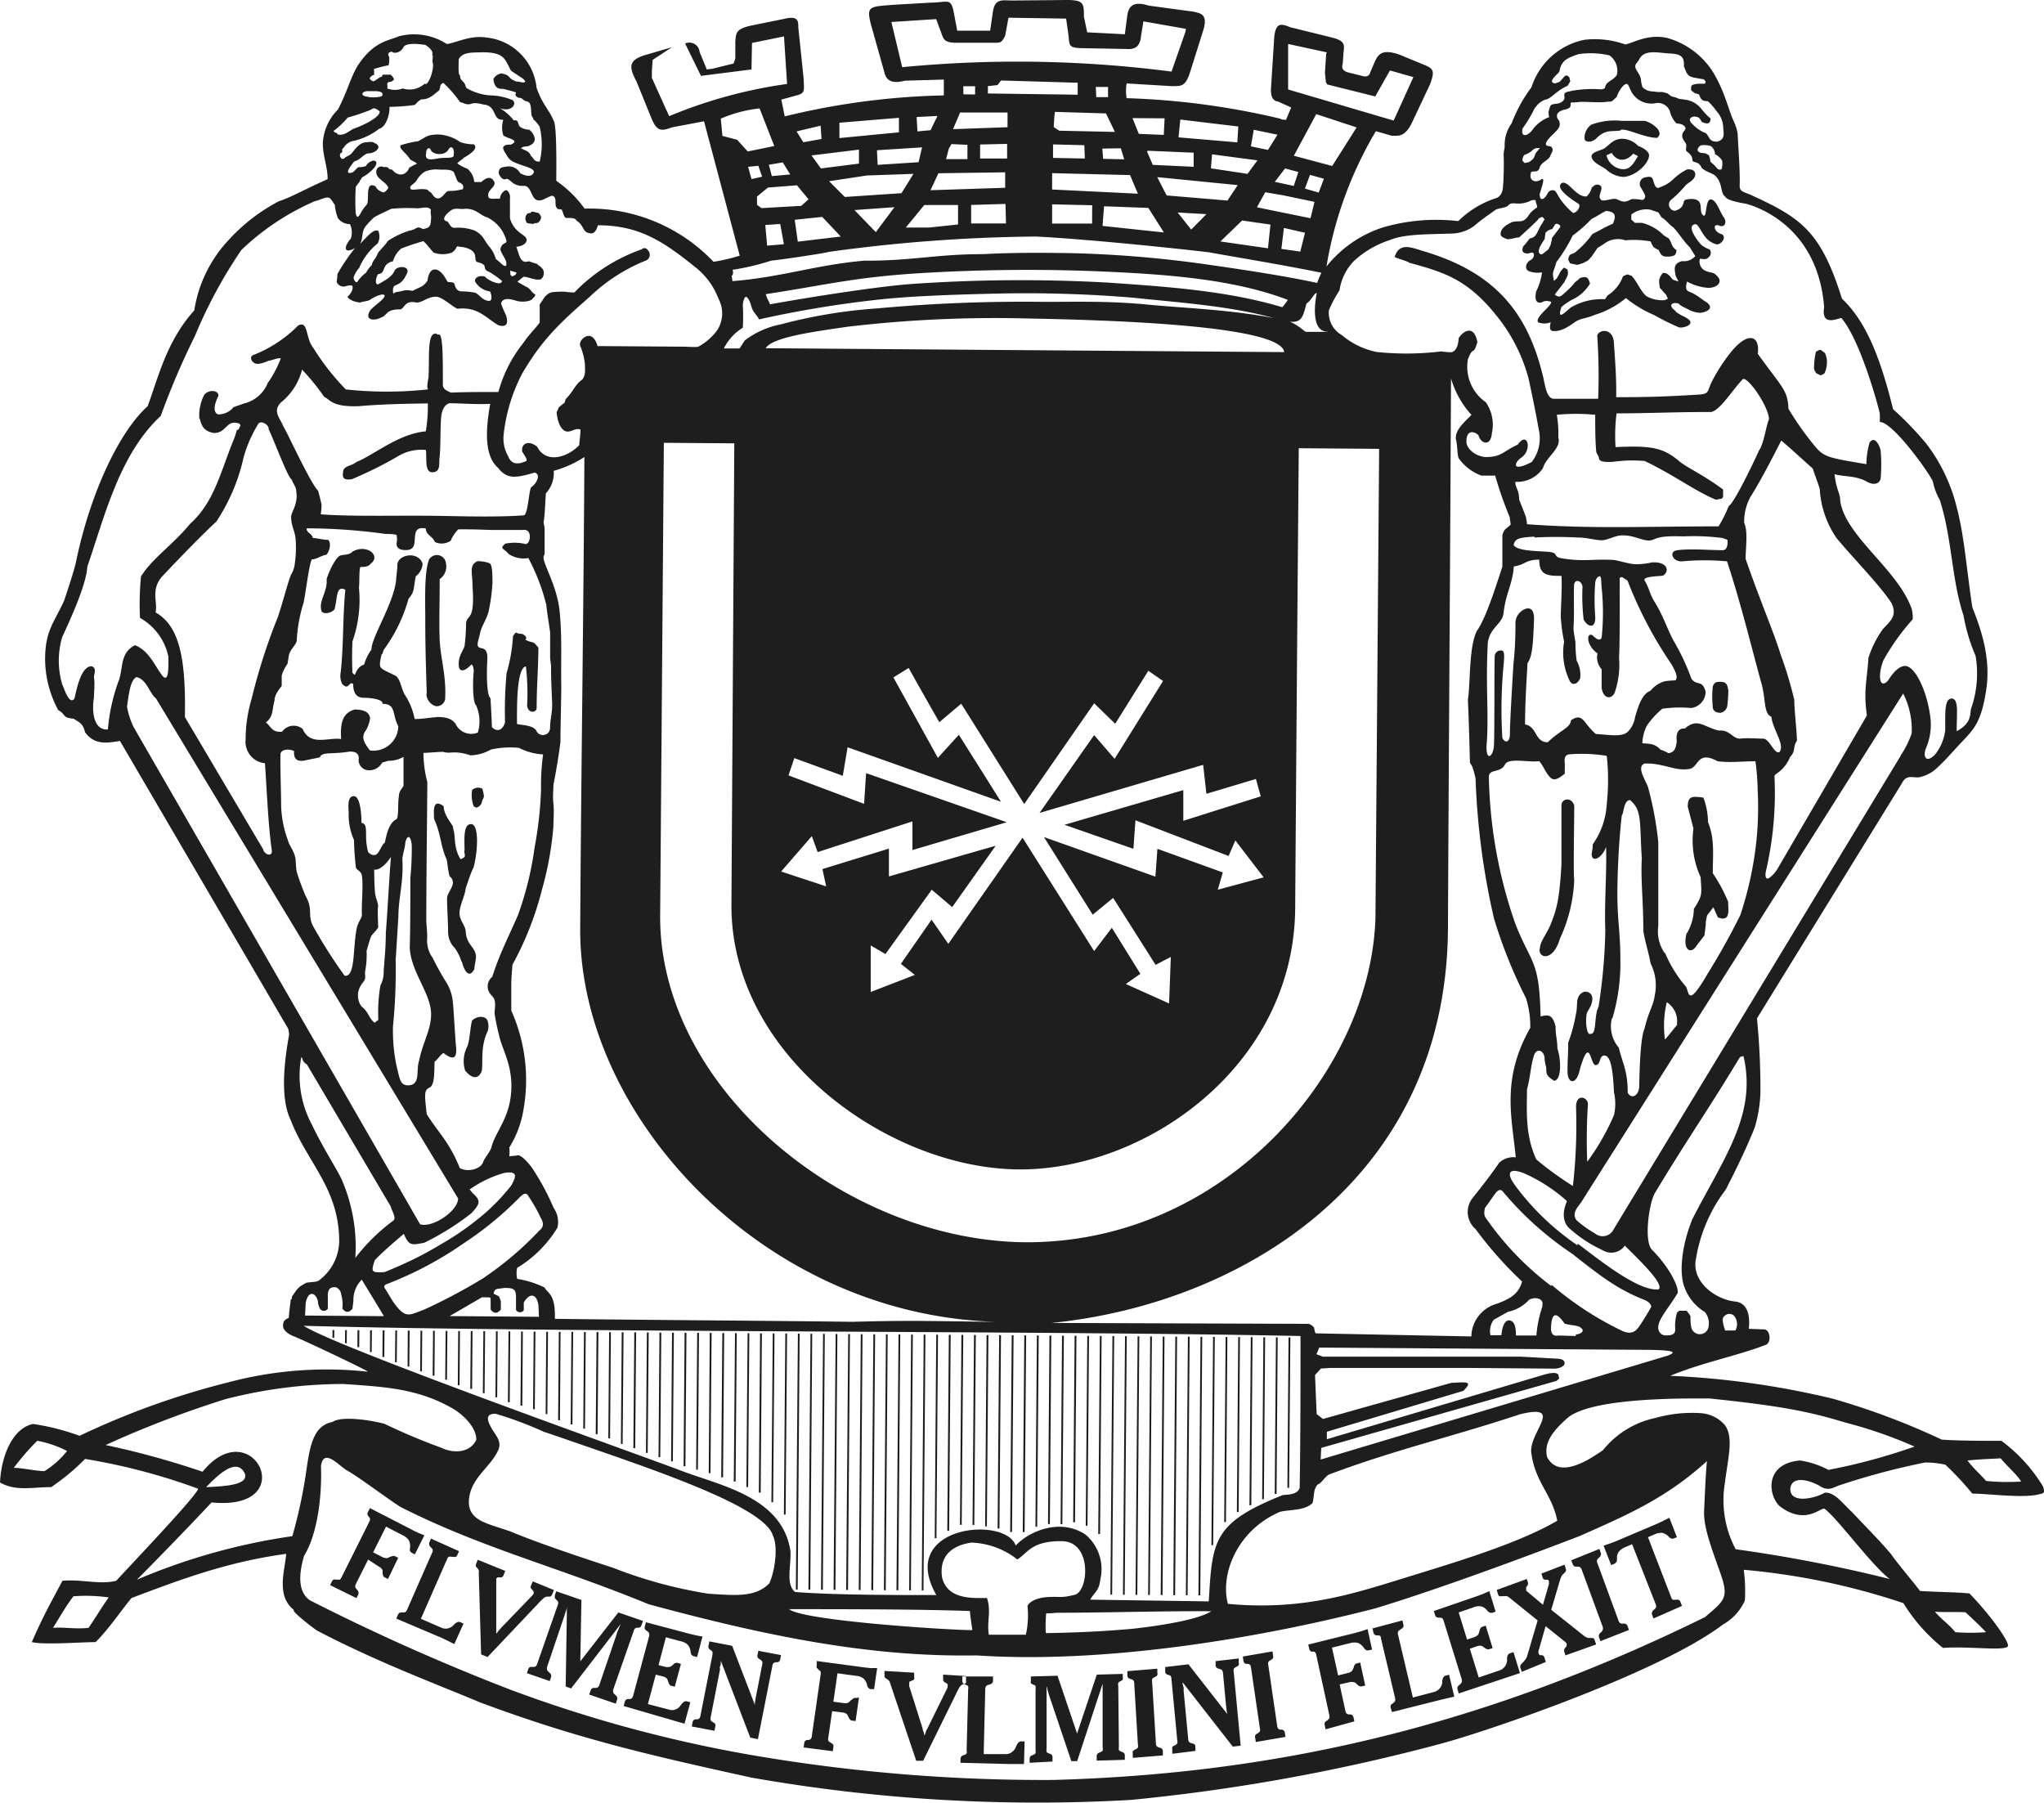 <svg xmlns="http://www.w3.org/2000/svg" viewBox="0 0 199.89 176.34"><defs><style>.cls-1,.cls-2{fill:#1e1e1e;}.cls-2{fill-rule:evenodd;}</style></defs><g id="Camada_2" data-name="Camada 2"><g id="Camada_1-2" data-name="Camada 1"><path class="cls-1" d="M199.8,145.36a15.66,15.66,0,0,0-4.07-4.47c-1.37,0-4.19,0-5.84-.12a70.6,70.6,0,0,0-10.65-4,83.21,83.21,0,0,0-15.9-2.24c3-1.26,6.71-2,9.26-3,.7-.14.55-1.66-.2-1.54-.11,0-1.14-.05-1.38-.05.08-.7.17-2.47-1.3-2.67-1.91-.17-4.32-1.91-3.87-4.15a15.13,15.13,0,0,1,2.9-6.77c1.37-2.65,2.23-4.55,2.85-6.09a13.42,13.42,0,0,0,.56-3.51,70.94,70.94,0,0,0-.34-7.17l14.18-23c.4-.79.9-.57,1.57-.56a3.53,3.53,0,0,0,2-1.07c.76-.69,1.5-1.58,2.2-2.31,1.25-1.32,2-2,2.48-5.26s-.68-6.23-1.37-8c-.58-3.87-.79-7-1.52-9.75a16.75,16.75,0,0,0-3-6.27,32.77,32.77,0,0,0-3.23-3.35c-1.47-6-3-8.89-5-10.81-2.07-6.61-4-7.91-9-10.18-.72-.29-1-.34-1-.84.05-1.48-.14-3.73-.2-5.14a5.13,5.13,0,0,0-.33-1.07c-.55-1.15-.79-2.55-1.76-4.36A7.75,7.75,0,0,0,163,3.7c-1.89-.39-3.26.49-4.05.65a8.86,8.86,0,0,0-4-.46,6.87,6.87,0,0,0-5.18,4.64,14.36,14.36,0,0,0-1.95,3.55,3.56,3.56,0,0,0-.67,2.3c-.22,1.2,0,.17-.13,3.44-.07.31.08,1.13-.61,1.52a9.36,9.36,0,0,0-3.8,2.28,18.7,18.7,0,0,0-7.38.62,11.61,11.61,0,0,0-5.51,3.82,38,38,0,0,1,4.83-13.23l1.55.44c.58,0,1.24.19,1.94-1.19l1.81-3.84c.49-1.32.31-1.5-.47-1.86L136.75,5.3c-1.43-.44-1.89-.16-2.29.7L134,7.08c-.09.34-.34.46-.73.36l-1.47-.37c-.47-.14-.63-.42-.49-.85l.08-1.12c.11-.82.08-1.12-1.17-1.44l-4.06-1c-.89-.38-1.45-.49-1.56,1.16l-.3,4.74c-.07,1,.26,1.33.69,1.37l1.28.58-.5,1.2c-.28,0-.38,0-.59-.11a74.53,74.53,0,0,0-15-2,4.12,4.12,0,0,1,0-1.44l4.35.26c1,0,1.39.09,1.86-1.39l1.26-4c.53-1.67-.25-1.72-.94-1.89L112.34.55c-1.7-.54-2,.24-2.11,1.05L110,3.35l-3.68-.19L106,1.62C106,.36,106,0,104.34,0L99,.05c-.93,0-1.73-.27-1.91,1.17L96.83,3,93.61,3l-.28-1.49C93-.3,92.87.23,91,.26L88.9.38c-1,.06-1.94.1-2.9.21-1.17.13-1.11.56-.87,1.65L86.5,7.12c.24,1,1.09,1,2,.77l3.8-.11,0,1.55a71.42,71.42,0,0,0-15.56,2.05l-.33-1.64,1.49-.41c.86-.22.73-.48.69-1.65l-.52-5c0-.59,0-1.15-1.26-.86l-3.4.69C71.93,2.85,72,3.25,71.91,4l0,1.72-.17.49-2.06.51-.56.07-.7-1.7A1,1,0,0,0,67,4.26l1.55,3.16,4.94-.63.05-2.59,3.13-.64.3,4.65a46.43,46.43,0,0,0-11.53,3.15L63.75,7.62V6.93l.07-1.07,1.89-1.24L63,5.41c-1.49.49-1.54,1.08-.75,2.57l1.41,3.47c.57,1.44,1,1.39,2.07,1l3.12-.59L72.34,25a18.29,18.29,0,0,1-2.56.6,16.74,16.74,0,0,0-12.61-5.2,11.35,11.35,0,0,0-2.77-2.72c0-.72.08-5.55-.27-5.89-.34-.94-1.12-1.6-1.66-3.22a5.49,5.49,0,0,0-4.89-4.9c-1.59-.24-2.78.45-3.87.64A5.9,5.9,0,0,0,39,3.55C38,4,36.59,4,35,6.39c-.73,1.2-1,2.49-1.95,4.32A5,5,0,0,0,31.57,14c0,1.33.48,2.32.47,3.52-2.26,1-3.65,1.81-4.75,2.15a17.85,17.85,0,0,0-5.06,3.94A12.92,12.92,0,0,0,19,30.35c-2.7,3-3.5,6.49-4.56,9.37C11.77,42.1,8.86,48,7.42,55c-.26,1.15-1.13,3.65-1.13,3.69-1,2.23-1.86,2.91-1.88,5.74a10.6,10.6,0,0,0,1.28,5c.84.49.34.74,1.53.85.37.31.89.35,1.09,1.31.92,1.29,2.17,1.07,3.42.86L28.2,100.62a4.34,4.34,0,0,1,.07.58c-.44,2.41-.91,6.1.14,8.28,1.62,4.22,4.8,6.74,4.76,12a4.89,4.89,0,0,1-2,3.74l-.24.1-.94.1c-.2.1-.38.21-.55.31s-.28.24-.38.34-.28.41-.42.58-.07.24-.11.35a.94.94,0,0,0-.1.1c-.07.65-.15,1.14-.19,1.76-.45.22-.55.34-.56.79s.58.83,1,1c.59.19,7.3,3.37,7.3,3.48a37.29,37.29,0,0,0-13.5,1A77.31,77.31,0,0,0,7.78,140.4a22.33,22.33,0,0,0-4.55-1.16c-2,.42-3.1,3.1-3.23,5.72,1.57.9,3.19.44,5,.46a21.91,21.91,0,0,0,3.32-2.76,59.92,59.92,0,0,1,11.05,2.91c.1.45-7,7.89-8,9-1.57.41-3.35-.16-5.26,0-1,1.89-1.82,3.29-3,6,1.17.29,4.82,0,6.24,0,1.28-1.27,2.36-2.91,3.51-4.31,4.77-1.8,9.33-3.53,15.13-4.32-.15,1.73-1,4.08.74,5.48-.21.17,1.81,1.7,2.23,2,5.94,3.11,11.57,5.19,16,7.05,9.35,3.49,16.41,5.13,26.53,7.35A160.81,160.81,0,0,0,110.6,176,186.32,186.32,0,0,0,141,170.48c4.56-1.23,21.24-6.9,27.48-11.62a5.07,5.07,0,0,0,2.16-2.36,16.27,16.27,0,0,0-.11-3,67.61,67.61,0,0,1,15.61,3.26,17,17,0,0,0,3.87,4.38c2.48-.2,6.34.37,6.36-.22s-1.95-3.25-3.77-5.11c-1.51-.14-2.9-.12-4.83-.24-.48-.66-2.31-2.81-2.82-3.58-1-1.21-2.48-2.69-3.82-4.12-.91-.82-1.71-2-2.68-1.91-1,.58-3.4,1.11-3.37-.39.12-1.16,1.53-1,2.83-.3.93.64,1.43.12,2.06-.06a70.3,70.3,0,0,1,8.27-2.2,8.83,8.83,0,0,1,2,.21,29.52,29.52,0,0,1,2.64,2.83c1.45,0,4.64.43,6.29.12C199.92,146,200,146.05,199.8,145.36ZM4.35,143.85c-.84,0-2.11-.31-3-.32a23.37,23.37,0,0,1,2.3-2.65,11,11,0,0,1,2.91,1A8.58,8.58,0,0,1,4.35,143.85Zm4.3,15.33c-1.33.14-2.46-.1-3.47,0,.5-.77,1.17-2,2-3.09a16,16,0,0,1,3.45.11C10,157.07,9.07,158.62,8.65,159.18Zm183.57-1.52c.91.85,1.42,1.32,2,1.94a19.85,19.85,0,0,1-3,0c-.66-.81-1.16-1.06-2-2C190.2,157.67,191.35,157.59,192.22,157.66Zm-29-25.14-34.07,10.2.06-1.14,23-6.55.25-.21,0-.14-.08-.29c-.27-.2-.47-.13-.81-.11l-.51.12-21.3,6.33V140l13.35-4c1-1,.26-.84-1.18-.78l-12.55,3.53-.62-.48-.16-3.81.58-.64.93-.06,13.4,0,8.5.07c.51,0,1-.26,1-.5s-.14-.43-.63-.47l-3.6-.2-18.3,0-1.11,0-.63-.24.27-.65,31.8.22C163,132,164.26,132.11,163.18,132.52ZM152.29,148.7c-3.88,2.28-10.2,4.13-15.11,5.65s-9.91,3.15-17.1,2.48c-.79-3,1-7.26,5.1-9,1-.24,2.4-.1,3.17-.85.21-.76.05-1.27.5-1.82.34-.06.83-.91,1.18-1,6.6-2.47,11.91-3.64,18.62-5.87,1.66-.4,2.2-.25,2.23.19.05.75-1.29,2.34-1.13,3.57C150.13,145,151.77,146.05,152.29,148.7ZM37,99.73c-.14.07-.19.17-.37.27-.65-.52-.46-.91-1.29-1.6a1.83,1.83,0,0,1,0-2.11.85.85,0,0,1,.14-.21c.35-.37.21-.68.21-1a8.72,8.72,0,0,0,.16-2.1c.57-2,.37-1.24,1.13-2.27,0-.65-.08-1.53,0-2.18-.22-1.1-.35-.33-.39-3.5.29.07.92-.15,1.64-1.24-.16,2-.32,5.06-.5,7.48,0,1.27-.12,2.53-.21,3.67a2.79,2.79,0,0,1-.32,1.43A15.4,15.4,0,0,0,37,99.73Zm.69-17.37c-.36.19-.49.81-.8,1.12s-.8,0-.9-.19a6.43,6.43,0,0,1-.19-1.48c0-.92,0-1.26-.45-1.35,0-.89-.13-2.61-.75-2.61s-.54.94-.5,1.63a6,6,0,0,0,.52,2.66,25.9,25.9,0,0,0,.18,2.63c0,.3.52.37.59.84.15,1-.05,2.8,0,3.9,0,.23-.39.68-.5,1.24-.41,2-.11,4.82-1.19,4.66a49.91,49.91,0,0,1-3-4.7c-.73-1.27,0-1.69-.84-3.15-.35-.88-.64-1.61-.83-2.28-.1-.34-.09-1.19-.16-1.46-.19-.78-.54-1-.74-1.73a10.48,10.48,0,0,1-.64-3.58c0-1-.11-4-.05-4.85.17-.45.9-.42,1.32-.22-.05.63.17,1.08,1,.93l1.52-.31c.19-.59,1.19-.27,2.91-.57.42,0,1,.07.88.83a1,1,0,0,0,1,1,1.43,1.43,0,0,0,1.31-.76,4.06,4.06,0,0,0,.58-.17,2.86,2.86,0,0,0,1.5-.38c0,.73,0,2.13,0,2.86-.42.54-.44.73-.45,1-.13.76,0,1.8-.21,2.22C38.08,80.41,37.82,81.49,37.64,82.36ZM15.21,59.88c.25-1-.55-2.29.76-3.63C18.09,54,20.07,52,21.16,51a18.67,18.67,0,0,0,2.66-6.27,12.82,12.82,0,0,1,1.45-3.3c.25-.36,1.06.11,1,.54.5,1,1.87,4.72,2.24,4.9.1.24.24.48.37.76s.07.45.13.69c.05,1.12-.54,1.78-.54,2.23,0,.93.44,1.48.45,2.35a11.13,11.13,0,0,1-.1,2.28,2.42,2.42,0,0,1-.35,1c-.25.52-.67,2.23-1.29,4.14a57.58,57.58,0,0,0-2.57,8,14.07,14.07,0,0,0-.59,4,2.1,2.1,0,0,0,1.89,2.31c.19,2.73.32,6.14.68,8.59,0,.61-.76.33-.86-.18L18.08,70.11C18.2,64,17.42,61.15,15.21,59.88Zm19.15-13a38.72,38.72,0,0,0,4.55-2.26A4.42,4.42,0,0,1,41.65,44c.11.82-.15,2.19.63,2.18s.66-.72.69-1.29c.14-1.16.07-2.82.17-4.06.06-.72.33-1.26.8-1.4,1.22,0,2.48.13,4,.06-.49,2.73-.54,5.12.77,6.26.88,1.13,1.72,1,3.58.46.68.2.11,1.17-.36,1.44-.22.47-.31,2.71-.71,2.74-2,.15-4.52.13-7.85.06-4.24-.08-8.71.09-12-.16a8.28,8.28,0,0,0,.08-.92c-.1-.45-.2-.9-.34-1.38-.82-.83-3.21-6.13-3.38-6.24-.3-.84-1.14-1.53-.24-2.41a6,6,0,0,0,2.05-3.2A22.21,22.21,0,0,1,31.7,38.8c.62.29.74,1,3.36.92.83-.07,2.65-.23,6.78-.27a14.7,14.7,0,0,1-.2,2.73c-2.69.23-5.14,2.36-6.8,3-.38.38-1.29.34-1.29,1C33.49,46.57,33.48,47,34.36,46.86ZM26,70.65c.78-.64.57-1.2.85-2.16,0-.58.47-1.09.7-1.43,0-.34,0-.61,0-1A3.51,3.51,0,0,1,28.06,65c.13-.18.11-.74.26-1.14s.69-.9.7-1.24A14.58,14.58,0,0,1,29.67,59c.16-.5.58-4.1.84-4.3.42,0,1-.42,1.4-.45.32-.32.52-1.16.18-1.46-.52,0-1-.16-1.5-.19-.1-.49-.62-.46-.61-.94a57.26,57.26,0,0,1,7.72.55c.21,0,.84,0,1.08.1a1.94,1.94,0,0,1,0,.83c0,.46.3.63.86.65,1.14,0,.81-.85,1-1.7.12-.37.41-.53,1-.41,0,.63.7.77.89,1.32a1.56,1.56,0,0,0,1.55-.13,3.43,3.43,0,0,1,.74-1.11c1.66,0,1.26,0,3.22.06h3.13c1-.14.69,1.68.07,1.34a4.7,4.7,0,0,0-1.83,0c-.6.52-.13.44.32,1a2.65,2.65,0,0,0,1.94.41,20,20,0,0,1,1.77,4.63c0,.38.32,2.24.36,2.65,0,.8,0,1.59,0,2.42,0,.24.06.52.09.79,0,1.14,0,1.14.11,3.8,0,1-.2,1.37-.21,2.4a.7.7,0,0,1-1.34.19c-.32-.6-1.78-.55-1.89-.67,0-1.35-.09-5.45.87-5.62A23.38,23.38,0,0,1,51.55,69c.09.79.91.71.93.24,0-2.1.16-3.78.17-5.91-.62-.78-.41-.34-1.28-.78.14-.11.17-.32-.31-.57-.77,0-.45-.37-.89.21a16.21,16.21,0,0,1-.63,3.64,39.84,39.84,0,0,0-.15,4.82c-.28.86-.84.89-1.28.46,0-.19-.13-2.76-.15-2.85-.34-.23-.4-2.16-.3-3.79.05-1.24-.56-1-.8-1.16s-.18-.4.07-1.29c.1-.73.69-1.48.86-2.27A17.66,17.66,0,0,0,48.16,57c0-.66,0-1.77-.27-1.91s-.94-.24-1.21-.21c-.85.41-.46,1.13-.47,2.48.25,3.42-.52,2.67-.63,3.57A18.65,18.65,0,0,1,45.45,63c0,.55-.75,1.09-.56,2.27.23.68,1-.07,1.21-.29.11,0,.21.26.23.64-.11,1.07-.11,3.06.23,3.35a3.85,3.85,0,0,1,.17,2.66,1.69,1.69,0,0,1-2.21-.92c-.11,0-.24-.59-1.71-.6-1,.08-1.51.2-2.26.2a6.45,6.45,0,0,0-1-2.43c-.35-.72-.35-1.28-.79-1.76C37,65.21,37,65.53,37.31,64l.11-.1c0-.11.07-.21.1-.35a15.23,15.23,0,0,0,2.43-5c.62-.72.46-.93.71-2.2a1.68,1.68,0,0,0,.67-1.22c-.4-1.28-2.43-.93-2.47.1,0,.41-.07.83-.11,1.28-.07,2.2-2.48,5.88-2.42,7a4.68,4.68,0,0,0-.72,1.47c-.34.13-.62.29-.9,1-.07,0-.13-.1-.24-.17a30.88,30.88,0,0,1,0-3.1,12.17,12.17,0,0,0,.63-5.27c.07-.24,0-1.73.14-2,.34,0,.78,0,1-.31,1.09-.8-.42-2-1.8-1.17-.27.3-.7.25-1.12.35s-1.06,1.32-1.38,2.31c.12,1.28-.81,2.08-.5,3.13.16.35.93.22,1.26-.15.32-1,.12-2.44,1.07-1.93-.26,2.66-.16,5.51-.46,8.13a1.73,1.73,0,0,0,.16,1.09c.67.69.66-.37,1.07,0,0,1,.42,1.33,1,1.34,1,0,2,.24,1.85.59,1.39,0,.94,1.09,1.56,2.19a2.43,2.43,0,0,1-2.77,2.37c-.79-1-.73-1.38-.51-1.8a3,3,0,0,0,.52-1.33c-.07-.88-1.18-.86-1.52-.87-1,.32-1.43,1-1.31,2.89-1.17-.22-3,.76-3.77-1a1.39,1.39,0,0,0-2,.27C26.57,71.68,26.44,70.92,26,70.65Zm12.71,23s.21-3.41.25-4c0-1.86.52-3.37.39-5.64,0-.41.28-1.14.28-1.59.24-1,.61-.56.64.33a30.12,30.12,0,0,1-.14,3.08c0,2,0,4.91-.06,6.87.14,2.39,2.08,4.45,2.09,6.46,0,1.56-.81,2.72-1.18,4.58-.32.94.19,2.35-1.06,2.39-.79,0-.81-.6-1.11-1.76a16.85,16.85,0,0,1-.38-4A55.19,55.19,0,0,0,38.69,93.66ZM42,106.35c.54-.25.45-1.56.5-2.55.14,0,.71-.85.89-.82.65.49,1.38.87,1.2-.72-.06-.48-.27-4.21-.3-4.23a4.53,4.53,0,0,0-.55-1.82,26,26,0,0,1-1.43-2.55,2.89,2.89,0,0,1-.53-2c0-.52-.06-1-.09-1.59,0-4.49.07-9.14.1-13.59a11.44,11.44,0,0,1-.38-2.86c.38,0,1.54-.11,1.95-.1.63.23,1.06-.19,2.66.34a4.36,4.36,0,0,0,2-.57,8.7,8.7,0,0,1,2.74-.16,5.8,5.8,0,0,0,2.35.64,22.86,22.86,0,0,0-.2,3.48,37.78,37.78,0,0,1-.63,5.62,32.07,32.07,0,0,1-1.64,6.65c-1,2.27-1.82,3.85-2.5,6a1.18,1.18,0,0,0-.35,1.4c.17.42.47.48.58.9s0,.83,0,1.28a18.57,18.57,0,0,0,.42,2.06c.26,1.35,1.21,2.7,1.22,5,0,3-1.47,4.34-1.92,5.9-.13.62-.64,1-.86,1.61s-1.44,1-2.26.55c-1.07-2.63-2.09-3.43-3.24-5.28C41.52,107.05,41.45,106.6,42,106.35Zm4.13,12.25c.72-.79,1-1.16.11-1.91l-.31-.38a11.19,11.19,0,0,1,3.35-1.61c1.38-.24,1.22.34.71,1.23a19.84,19.84,0,0,1-2.54,2.68,28.43,28.43,0,0,1-2.71,2.06c-.5.33-1,.64-1.52.94-.73.44-1.44.84-2.15,1.21-1.11.57-2.23,1.07-3.46,1.57-1.32.07-1.34,0-.95-1.18.9-.92,1.85-1.72,2.83-2.56.52,1.19.75,1.11,2,.87A25.53,25.53,0,0,0,46.14,118.6Zm-8,6.84a34.79,34.79,0,0,0,7.19-3.85,33.08,33.08,0,0,0,5.44-4.45c.72-.74.79-.35,1.08.07.42.67.75,1.24,1,1.8.21.34.47.87-.06,1.28a32.38,32.38,0,0,1-5.53,4.7,55.13,55.13,0,0,1-5.78,3.07c-1.5.55-1.8.93-3-.73-.31-.5-.6-1-.82-1.33S37.75,125.58,38.17,125.44Zm7.27,2.42,1.72-1h.51c.41,0,.34,0,.35.47,0,.28,0,.45,0,.72.32.42.65.42,1,0v-.82l-.18-.47-.53-.26c.11-.59.39-.43,1-.56.75,0,1.19,0,1.19.81v1.33a.45.45,0,0,0,.76.05l0-.75c.49-.9,1.23-1,1.43.21l.06,1.17-8.74-.07Zm5.18-2.8a2.38,2.38,0,0,1,0-1.09,11.59,11.59,0,0,0,3.93-3.92,2.38,2.38,0,0,0-.37-1.94,24,24,0,0,0-2.11-3.91c-.42-.58-1-1.2-1.38-1.24-.14.07-.66.05-.84.12a5,5,0,0,0,0-.88,10,10,0,0,0,1.36-3.57A16.58,16.58,0,0,0,50,98.82C50,98,50,97.23,50,96.4s.07-1.37.11-2.06A31.08,31.08,0,0,0,53,87a32.13,32.13,0,0,0,1.12-6.21c0-.62.08-1.55,0-2.21s0-1.24,0-1.86c.16-.64.66-3.69.69-4.26,0-1.72.07-3.56.08-5.29-.05-2.47.09-4.9-.16-7.38s-1.58-4.57-1.58-5.29c0-.1.07-.21.11-.35,0-.32,0-2,0-2.41,0-.21-.07-.45-.1-.69.11-.45.17-2.07.22-2.81a2.89,2.89,0,0,0,.77-2.2,10.83,10.83,0,0,0,3-1.35c-.08,15.33-.32,30.73-.41,46.06-.14,18.31,17.88,37.84,40.66,38.5-6-.05-8-.17-14,0-9.51-.12-19.64-.17-29.14-.29.08-2.5-.73-2.48-1-3.06A9.32,9.32,0,0,0,50.62,125.06ZM64.56,89.38l.36-46.08,6.89.05q-.14,22.5-.28,45c-.15,14.8,15.31,25.89,28.07,26,12.38.1,26.94-10.07,27.06-25.52q.16-22.53.35-45l7.86.06-.36,45.84c-.43,15-14.76,31.9-34.35,31.74C82.62,121.25,64.36,106.38,64.56,89.38Zm61-54.95-50.68-.38c.65-1.12,5.12-1.67,8-2.1a123.21,123.21,0,0,1,17.58-.81C108.26,31.29,125.27,31.78,125.59,34.43Zm-17.28-6.8a153.45,153.45,0,0,0-19,.13c-2.38.15-8,.93-14,2,0-.24-.23-.38-.39-1,5.69-.85,8.56-1.65,15.11-2.05a172.68,172.68,0,0,1,18.77-.12c5.59.27,12,.75,17.16,2.73,0,.06-.06.12-.19.3s-.27.35-.34.42C119.82,28.36,113.48,28,108.31,27.63ZM113.19,83c-.07.91-.13,1.82-.2,2.72l-10.9-3.87,4.77,7.59,2-1.64c1.38,2.18,2.77,4.36,4.15,6.55l1.49-.78c-.06,1.51-.11,3-.17,4.55l-4.23-1.9,1.42-1-2.79-4.5L107,93l-7-11.09L92.74,92.29,91.1,89.93l-3,4.32,1.37,1.08L85.15,97c0-1.51,0-3,0-4.55l1.44.84L91.12,87l2,1.7,4.25-6-10.44,3c0-.91,0-1.81,0-2.72l-6.5,2,.36,1.69-4.4-1.45,3-3.46.57,1.56,9.27-3c0,.94,0,1.87,0,2.8l9.23-2.72L84.7,75.6c-.07,1-.13,2-.2,3l-7.39-2.78.57-1.69,4.74,1.73c.16-.93.31-1.86.47-2.79l15,5.33c-1.37-2.19-2.75-4.37-4.12-6.55-.68.75-1.37,1.5-2.05,2.26l-4.35-7.87,1.49-.92q1.49,2.66,3,5.3L94,68.81l6.16,9.81L107,68.77l2.06,2,3.24-5.18,1.44,1L109,74.2l-2-2.32-5.34,7.61,16-4.7c.11.94.21,1.88.32,2.83l4.84-1.45.47,1.7-7.57,2.39c0-1,0-2,0-3L104.1,80.65,110.84,83c.07-.93.13-1.86.2-2.79l9.11,3.49.66-1.52c.92,1.21,1.85,2.41,2.77,3.61L119.09,87l.49-1.69Zm28.41,8c.07-15.86.23-38.17.3-54a9,9,0,0,0,2,3.57c-.75.76-1.59,1.47-1.53,2.34.19.68.11,1.58.3,1.93a4.74,4.74,0,0,0,2.21,1.67c.52,0,.79,0,1.34,0a36.92,36.92,0,0,0,1.42,4.06c0,.14.09.56.09.73-.49.48-.64.4-.81,1.05,0,1.09,0,2,0,3.08-.36,1-1.5,4.89-2.49,6.26-.8,1.56-.62,5.14-.88,6.73.1,2.21.17,5,.2,6.15.21.38.22.18.55,1.53a71.68,71.68,0,0,0,1.8,13.7,47.1,47.1,0,0,0,3.13,7.8,9,9,0,0,1,.42,2.9c-2.88,5.09-1.77,8.83-1.42,12.67a2,2,0,0,0-1.62.53c-1.23,1.77-2.11,2.82-2.68,3.55a2.2,2.2,0,0,0,.37,2.93,37.09,37.09,0,0,0,4.55,5.13c-.38,1.38-1.41,1.75-2.44,2.17a3.37,3.37,0,0,0-2.52,3.2l-15.22-.3c-.07-.1-.07-.1-.17-.58a1.19,1.19,0,0,0-.52-.35l-25.16-.09C121.08,127.55,141.38,115.61,141.6,90.91Zm10.63-50.44a19.48,19.48,0,0,1,3.77,0c0,1.14,0,2.46.1,3.63a3.62,3.62,0,0,0,.17.35c.24.28-.24.71,1.46.62a13.64,13.64,0,0,1,3.11-.08c2.82,1.34,4.91,2.93,6.95,3.78l.59-.1.13-.17c0-.14,0-.55,0-.72-2-1.49-3.46-2.09-4.25-2.74-1.6-1.34-2.66-1.58-6.27-1.41a17.25,17.25,0,0,1,.1-3.3c3.08,0,6.15-.15,9.25-.13.9-.2,2-2.05,3.09-3.21.42-.32,2.44,2.46,2.57,3.88-.32.82-.5,2.43-1,3.12-.2.51-2.42,5.17-2.93,5.39a15.32,15.32,0,0,1-1,2c-7.1,0-12.4.26-18.74-.21,0-.2-.07-.45-.1-.69-.2-.55-.44-1.14-.67-1.73,0-1-.38-1.1-.37-1.73a3,3,0,0,0,2.7-1.33c.28-1.07,1.84-1.94,1.5-3A10.61,10.61,0,0,0,152.23,40.47Zm30.33,29.42-8.67,14.87a3.18,3.18,0,0,1-.87,1c-.33.2-.43-.16-.33-.64a33.72,33.72,0,0,0,.84-9.34.84.84,0,0,1,.18-.2A3.62,3.62,0,0,0,175.07,74c.56-.55.24-1,.66-1.56,0-.83-.27-3.11-.26-4a37.85,37.85,0,0,0-1.36-4.51c-.6-2-2-5.23-3.4-9.28,0-1.12.25-2.68-.14-3.52a5,5,0,0,1,.63-2.57c1.21-1.89,3-5.52,3-5.48.82.69,2.36,2.1,3.08,2.74.07.28.61,1.68.68,2a9.46,9.46,0,0,0,1.61,4.75c1.26,1.57,4.41,4.8,5.41,6.41.58,1.25-.1,1.72-.85,2.54a10,10,0,0,0-1.41,2.81C182.58,66.59,182.23,67.47,182.56,69.89Zm-32.5-17.42a39.49,39.49,0,0,1,4.21,0c.94,0,1.45.22,2.35.27.63,0,1.36-.51,2.1-.48,1.08,0,1.86.52,2.55.5s.46-.51,3.33-.4a22.49,22.49,0,0,1,3.64.13,2.35,2.35,0,0,1,.7.22c0,.09.1,1-.48,1-1.13,0-3.16-.17-4.41,0-.91.1-.48,1.15.44,1.09a24,24,0,0,1,4.4,0c1.36,4.06,2.6,9.22,3.41,12.08.4,1.62.18,2.79.93,3.12.14,1.27,1.37,2.75.78,3.46-.52.17-.86-1.12-1.5-1.32-.69,0-1.5-.1-2.4,0-.73-.07-1-.9-2-.79-1.48-.32-2.08-1.31-3.34-.2-.58-.07-.91.41-.79,1.22-.09.65-.18,1.09-.8,1.19,0,0-.69-.35-.76-.32-.64-.67-1.07-.57-1.81-.66a4.22,4.22,0,0,1,.43-1.69,8,8,0,0,1,1.53-1.68,12.63,12.63,0,0,1,2.82-.07,1.62,1.62,0,0,0,1.41-1.59c-.34-1.24-.82-.51-1.39-1.27a22.06,22.06,0,0,0-1.8-3.81c-.71-1.42-.91-2.21-1.75-3.63-.5-.73-.56-1.39-1-2.12-.37-.5,1.61-.45,1.79-.53.65-.44.43-1.36-1.08-1.29a7,7,0,0,1-1.68.18c-.72-.05-1.73-.4-2.13-.42-2.22-.11-2.69.2-5-.15-1-.15-.2-.57-1.45-.65s-2.93-.09-3.28-.65C148.14,52.58,148.74,52.57,150.06,52.47Zm12.75,40.66a3.73,3.73,0,0,1-.64-2.66c0-3.21,0-5.25,0-8.21a33.41,33.41,0,0,0-1-5.37c-.21-.65-1.19-2-.33-2.32,1.76-.06,2.92.72,4.19.55,1.18,0,.79-1.93,2.95-.77,1.32.15,2.31,0,3.69,0a23.1,23.1,0,0,1,.22,2.82,32.84,32.84,0,0,1-.1,4.73,34.7,34.7,0,0,1-1.59,7.47A66,66,0,0,1,167,95.2a14.48,14.48,0,0,1-1.08,1.68c-.94,1.17-.77-.23-1.14-.51A12.58,12.58,0,0,1,162.81,93.13Zm1.2,7c-.39.45-.79,1-1.19,1.43A10,10,0,0,1,163,98,2.19,2.19,0,0,1,164,100.08Zm-9.88,8.12a53.29,53.29,0,0,1-.31,7.63,31.13,31.13,0,0,1-3.58-2.6c-1.1-2.4-.92-4.65-.91-6.85.34-1.25.34-2.16.66-3.25.25-.86,1-.57,1.06.18a3.35,3.35,0,0,0,.16.91c0,.66,0,.84.79,1.33.8-.17.61-2.34.3-3.17,0-.9-.18-1.2-.17-2.13-.3-1.23-.74-1.18-1.47-1-.13-5.56-.85-5-2.45-9a46.1,46.1,0,0,1-2.61-14.42c0-.83,1.18-.35,1.58-1.23.38-.67,2.29-.17,3.34-.31.45.48.58,1.11,1.13,1.63.41.37.93-.06,1.38-.41a5.21,5.21,0,0,1,0-.6,2.83,2.83,0,0,1,0-.29c0-.29-.17-.93.45-1a15.18,15.18,0,0,1,3.65.15,21.82,21.82,0,0,1,0,4.71,7.5,7.5,0,0,1-1.37,3.94c0,.34-.07.69-.11,1,.09.9,1.11.21,1.41-.76.09,2.48-.18,5.54-.07,8.21a55.17,55.17,0,0,1-.66,7.43c-.47.84-.15,2.75-.78,2.65-.46.24-.56-1.78-.29-2.19,1.08-1.66,0-2.12-.48-1.86-.78.46-.43,1.19-.67,2.14a14.53,14.53,0,0,1-.75,2.77c0,1.31-.06,1.46-.07,2.77s.9,1.43,1.22-.19c1-3.42,1-.33,1.54-.38s.29-.91.84-.94c.75,0,.86,2,.95,3.62a5,5,0,0,1,0,2.2,22.7,22.7,0,0,1-2.62,4.57,55.12,55.12,0,0,1,.07-5.66C155.25,107.26,154.14,106.92,154.13,108.2Zm-2.41,17.42a28.82,28.82,0,0,1-6.39-6.63c-.3-.36-.13-.86-.12-1,.42-.57.7-1,1-1.4s.55-.52.84-.12a32,32,0,0,0,6.72,6c3.17,2.52,4.65,3.54,7,4.48.68.27.71.64.71.69s-1,1.73-1.32,2.11-.72.58-1.47.27A31.3,31.3,0,0,1,151.72,125.62Zm2.38,4.88-1.68-.05c-.56.11-.8-.2-.73-.94.08-1.31.52-1.38,1.32-.22.55.16.92.13,1.38.28C155,130,154.87,130.38,154.1,130.5Zm-3.27-2.86a11.25,11.25,0,0,0-.58,2.81h-2c0-.86-.15-1.33-.52-1.45s-.77.12-.91,1.43h-1.06a1.86,1.86,0,0,1,.32-1.52l1.4-.78a3.81,3.81,0,0,0,2.05-1.17C150.17,126.75,151,127,150.83,127.64Zm3.45-6a25.31,25.31,0,0,1-6-5.71c-.21-.3-.67-.9-.62-1.28s.5-.38,1.29-.1a15.73,15.73,0,0,1,4.29,2.76c-.61,1.41-.22,2.28.26,2.68a12.81,12.81,0,0,0,3.21,2.11,1.62,1.62,0,0,0,2.19-.44c1.23,1.25,3.83,3.67,3.33,4.27C160.23,126.38,155.9,122.79,154.28,121.6Zm3.37-22.1a18.91,18.91,0,0,0,.81-6c0-2.48-.31-3.87-.29-6.39,0-2.11.18-5.55.44-7.61.17,0,.16-1.48.8-1.44,1.21,1,.91,2.19,1.15,5.69-.12,2.07.14,4,.15,7.12.19,1.16.5,2,.71,3.16a4.72,4.72,0,0,1,.41,3.09c-.17,1.16-.59,1.52-1,3.26-.43,1-.49,4.13-.53,5.75-.07.88-.78,1.19-1.12.53,0-2.2-.51-2.84-.87-4.39A3.24,3.24,0,0,1,157.65,99.5ZM149.18,55a2.8,2.8,0,0,1,1.35-.27c0,1.42.64,1.6,2.17,1.58.08.87-.06,3.16-.07,4a17.71,17.71,0,0,0,.33,2.44,6.28,6.28,0,0,0,.48,3.68c.25.71.85.49,1.09-.11a2.77,2.77,0,0,0-.34-1.7,12.33,12.33,0,0,1-.12-1.69c0-.41-.2-.94-.19-1.63.09-1.19,0-2.8.05-4,0-.84.91-.49.82.23a19.84,19.84,0,0,0,.12,3.06c.46.81,1.21.88,1.13-.33A22.46,22.46,0,0,1,156,57c.05-.47.31-.66.46-.65s.13.69.17,1.11a23.47,23.47,0,0,1,0,4.9c-.28.52-.8-.24-1-.29-.54-.11-.41,1.15.6,1.82a1.69,1.69,0,0,0,.4,1.55c0,.91,0,1.82,0,1.85.2,1.13,1,1.07,1.27.45a8.32,8.32,0,0,0,.43-3.45c.07-.8.08-4.3.06-7.75.22-.25.37,0,.77.23A40.13,40.13,0,0,0,163.49,65c.37.67.65,1.29.34,1.53a8.26,8.26,0,0,0-1,.08,2.72,2.72,0,0,0-1.42.93c-.58.24-1,.77-1.51,2.57a2.56,2.56,0,0,1-.74,1.47c-.57.47-1.46.31-3.09.19-1.23-1-1.23-2.15-2.44-1.34-.06.75-1,.93-2.27,2.15-1.3,0-1-1.53-2.22-1.74,0-2,.13-4,.24-6,.53-.66.56-2.41.64-4.31,0-.95-.37-1.13-.82-1a1.52,1.52,0,0,0-1,1.51A35.39,35.39,0,0,1,148,65c-.14,2.35-.33,5.48-.34,6.74s-.81.67-.75.22a45.18,45.18,0,0,1,.14-7c.12-1.35,0-1.42-.48-1.33a.6.6,0,0,0-.4.55c-.05,2.25,0,6.79-.07,8.72-.05,1-.75,1.66-.73.09.26-3.1-.11-5.61.13-10.17.23-1.5,1.42-1.79,1.54-2.88.21-1.94.89-2.83,1-4.55A3.16,3.16,0,0,0,149.18,55Zm19.38,73.79a.66.66,0,0,1,1.15.05,1.33,1.33,0,0,1,0,1.26c-.48,0-.86,0-1,0C168.56,129.65,168.36,129,168.56,128.75Zm-3.11-9.44c-1,2.5-1.26,5.1-.72,6.52a4.78,4.78,0,0,0,2,2.43,1.77,1.77,0,0,1,.32,1.58.86.86,0,0,1-1.67-.19,5,5,0,0,1-.06-1,5.24,5.24,0,0,0-.38-.52h-.69c-.07,0-.13.1-.24.17a4.29,4.29,0,0,0-.18,1.66c0,.53-.45.59-1,.58-.29,0-1-.39-.48-1.48.37-.75,1-1.49,1.71-2.65.15-.49-.67-2.38-2.48-4.22-.83-.77-.35-4.36.21-5.49,3.35-5.57,5-7.8,8.37-13.38l.34-.1C171.84,109,168.6,113.16,165.45,119.31Zm20.42-45.44-28.18,46.48a1.18,1.18,0,0,1-1.71.22,10.92,10.92,0,0,1-1.79-1.28c-.6-.76.29-1.46.53-1.91l31.4-49.61a7.84,7.84,0,0,1,.83,3.9A8.92,8.92,0,0,1,185.87,73.87Zm-25.61-68c.44-1.14,1.89-.74,2.9-.69s1.6.16,1.51,1.25c.3.71.29,1,1.1,1.14l.86.15c.06.07.11.14.17.2l-.06.23-.74,0c-.55.1-.67.09-.61.66l.38.27.37.1c.24.55.28.65.88.68a6.3,6.3,0,0,1,.87,1,2.43,2.43,0,0,1,.63,1.64c.08.69.11,1.1-.57,1.31-.8,0-.67-.3-1.11-.82a3.4,3.4,0,0,1-1.27-.84c-.38-.33-.49-.67.09-.8.5.06.5.08.76.53.45.21.86.27.86-.34l-.31-.27c-.17-.18-.34-.36-.5-.55A2.43,2.43,0,0,0,165,9.78l-.6-.09c-.25,0-.46-.17-.72-.21s-.42-.2-.61-.35L162.6,9l-.44,0-.67-.07a1.35,1.35,0,0,1-.88-.43L160.49,8c0-.84-.7-1.15-.55-1.66C160,6.21,160.19,6,160.26,5.88Zm8.11,10.63c-.19.07-.17.06-.37,0l-.39-.43-.33-.28-.06-.33-.09-.31L166.8,15l-.48-.06c-.5-.15-.3-.52,0-.72a2.05,2.05,0,0,1,1,.07,1.07,1.07,0,0,1,.4.79,1.72,1.72,0,0,1,.69.62A1.89,1.89,0,0,1,168.37,16.51Zm-18.24-6a2,2,0,0,1,1-.8c.58-.08,1-.83,2.17-1.35l.26-.43-.09-.41-.22-.18-.22.06c-.08.08-.15.17-.22.25l-.28.32c-.33.1-.51.27-.76,0,0-.36.47-.66.73-1,.19-1.15.83-1.34,1.88-1.71a8.34,8.34,0,0,1,3,.12,1.83,1.83,0,0,1,.74,1.92c-.44.64-1.07.58-1.18,1.31l-.32.1a11.53,11.53,0,0,0-2.84.13c-.53.13-.89.1-.79.58s-.62.71-.72.68c-.64.11-.62,0-.83.79,0,.18,0,.35.07.53a3.52,3.52,0,0,0-1.62,1.21c-.38.57-1.18.92-1-.09A12.94,12.94,0,0,0,150.13,10.48Zm.46,3.93-.43.54c-.17.53-.19.52-.64.85-.53.07-.29.18-.63-.13a.93.93,0,0,1,.17-.58,2.06,2.06,0,0,0,.88-.53l.23-.13ZM131,28.39a5.1,5.1,0,0,1,1.44-2.9,9.43,9.43,0,0,1,3.43-2c1.47-.61,3.48-.56,5.93-.65a3.89,3.89,0,0,0,2.34-.73c.82-.7,1.15-.89,2.12-1.6.29-.16.91-.17,1.2-.38.42-.55.88.07,2.12-.45a.78.78,0,0,1,.6-.1c0,.31.12.35.15.7-1,.62-.72.94-1.37,1.29-.25.14-.89,0-1.19.2-.64.29-.93.62-1,.93s0,.48.65.69c.41,0,.7-.15,1.15-.18,0,0,1.37-1.26,1.4-1.3s.45-.39.52-.57l.35-.14a1.1,1.1,0,0,0,.21.23,6.6,6.6,0,0,1-.35.59c-.36.6-.46,1.23-1.06,1.28-.21.17-.4.54-.64.74-.4.75.31.83.69.68s.48.41,0,.71c-.37.14-.67.78-.23,1.06a2.39,2.39,0,0,0,1.34.14,5.78,5.78,0,0,1-.58,1.88c-.23,1.19.33,1.18.67,1s.76,0,.79,0c.15.37-1.58,1.45-1.27,2a1.65,1.65,0,0,0,1.24,0c-.09.37-.17.86.26.86s.88,0,2-.8c.68-.5,1.14-.38,2.07-.79A8.72,8.72,0,0,0,159,29.15a12,12,0,0,0,2.77,1.66A25.37,25.37,0,0,0,164.16,32c.43.14,1.8-.3.8-.89-.27-.18-1-.46-1.15-.74-.79-.59-.16-.88.37-.67.08.17.7.44.86.52a2.7,2.7,0,0,0,1.23.37c1-.13,1.3-.63.5-1.11-.27-.16-.47-.36-.94-.64-.68-.47-1.14-.17-.85-1.31a5.1,5.1,0,0,0,2.07.62c.85,0,1.41-.53.95-1.07s-.51-.33-1.18-.58a1,1,0,0,1-.58-1.2c.45.05.66.08.84-.14a.54.54,0,0,0,.12-.76,3.33,3.33,0,0,1-.77-.41,4.61,4.61,0,0,1-.85-1.18c-.15-.27-.23-.7,0-.81.47-.33.62.47,1.17,1.15a2,2,0,0,0,1.17.75c.53-.06.92-.77.45-1-.81-.21-.91-1.12-.22-.83.54.22.76-.39.41-.84s-.71-1.72-1.25-1.73-.39,1.67-.68,1.59c-.48-.23-.16-1-.47-1.37s-.94-.26-1.21-.22c-.55.07,0,.75-1.13,1.11a.61.61,0,0,1-.42-1.05,10.67,10.67,0,0,0,1.39-1.38c.33-.37.93-.54,1-1.1,0-.31-.21-.58-.81-.51a5.28,5.28,0,0,0-1.39,1,3.58,3.58,0,0,1-1.28.75c-.4.23-.53-.32-.65-.72s-.43-.32-.7-.27a.65.65,0,0,0-.5,1c.41.69.43.76.43.87s-.11.41-.39.34-.54-.06-.8-.08-.53.32-1,.24-.52-.34-1.09-.23c-.32.05-1,.27-1.09,0-.36-.41.58-1.26-.27-1.42-.45,0-.43.29-.57.25a2,2,0,0,1-.5.9c-.52.07-1-.34-1.52-.85s-.82-.59-1-.38c-.51.49,1,1.51,1.68,1.94.32.14-.06.91-.51.91A6,6,0,0,1,153,20c-.8-.91-.74-1.42-1.17-1.4s-.47.35-.66.6-.59.53-.6-.23c.13-.45.56-1.61.22-1.47-.66.49-1.29.13-1.08-.57,0-.36.68.1.85-.52s1-.72,1.09-1.3c.29-.38.25-.82-.22-.83-.7-.09.28-1,.47-1.17.56-.57.74-.75.58-1.3-.32-.32-.42-.89.57-1.1s.2-.75.8-.69c.32,0,.48-.07,1.07-.06s1.65.08,2.2,0,.35.14,1-.51c.09-.41.7-1.37,1-1.23.13,0,.26.46.42.75A2.23,2.23,0,0,0,162,10.07a1.28,1.28,0,0,1,1.29.76,2.62,2.62,0,0,0,.6,1.18c.18.15.56,0,.85.35s-.22.42-.23.89.41.67.4,1-.1.43.08.59c.66.47.44.79.57.93s.57,0,.87.67c.48.41,1.1.5,1.37.8.7.77.42,1.66.93,2,.12.33,1.36.58,2,.68,1.74.46,7.08,2.67,7.66,10.12-.3,1.84,1.15,1.17,1.68,1.05,1.84,2.15,3.56,8.41,3.76,9.34a7.81,7.81,0,0,1,0,.83c1.24,0,4.61,4.65,5.19,5.8a5.88,5.88,0,0,0,.68,1.83c1.21,3.77,1.14,7.74,2.32,11.3a17.51,17.51,0,0,0,1.18,3.94,10.36,10.36,0,0,1-.41,5.07c-.2.5.16,1.45-1.44,2.3,0-1.86.22-3.11-.47-3.2-.84,0-.6,1.88-.66,3.19a4.74,4.74,0,0,1-.92,2.21c-.87,1-1.35.36-.91-.64a5.79,5.79,0,0,0,.36-3.11c-.37-2.65-1.62-5.09-2.61-4.81-.54.1-1.08.73-1.51,1.42-.87.91-1-.62-.44-2a22.25,22.25,0,0,1,2.86-4,3.45,3.45,0,0,0-.09-1c-1.35-3.88-6.52-7.14-7-10.6,0-.77-.38-1-.55-2.59,1.06.28,2.09.12,3.2.75.62.34,1.14.21,1.3-.28a15.6,15.6,0,0,0,0-2.82c-.15-.58-.6-1.43-1.08-.74a8,8,0,0,0-.31,2.11c-3.58-.61-4.12-.66-5-1.72a29.11,29.11,0,0,1-2.62-3.7c-.09-1.86-.57-2-3-5.37.24-1.84-1-2.27-2.76,0a17.52,17.52,0,0,0-1.68,2.61c-.57,1.1-.21,1.3-1.41,1.38-3.29.2-4.77.24-8,.25.05-1.94-.16-4.29-.22-5.31-.08-1.48-1.43-1.35-1.63-.73a59.49,59.49,0,0,1,.09,6.19l-4.33,0c-.79,0-.89-1.63-1.1-2.33-1.57-6.46-5-10.16-11.78-12.14-1-.29-2.23-.88-2.69.6.06.1,1.32.43,1.42.57,3.39.93,5.74,1.6,8.67,5.34A16.5,16.5,0,0,1,149.48,37c.33,1.52.73,3.44,1,5a3.8,3.8,0,0,1-.68,3.17c-2,1.06-1.76.06-1-.44,1.06-.75.6-2.64-.38-1.25-1.45.64-1.51,1.22-3.17,1.21-1-.09-1.9-.85-1.84-1.57,0-1.07.75-1,1.18-.55.21.8,1.2,1.17,1.31-.24a3.83,3.83,0,0,0-.6-3,4.22,4.22,0,0,1-1.75-4.19c.57-1.47.49-.21.93-1.69-.37-1.9-1.55-.92-1.84-.36,0,.33-.12,1.43-.89,1.35a5.87,5.87,0,0,1-.79-.08,28.19,28.19,0,0,1-6.31.06,7.54,7.54,0,0,1-3.42-1.65,2.5,2.5,0,0,1-1.27-2.44A12.15,12.15,0,0,1,131,28.39Zm22.54-2.64.71.15.51-.15.53-.27c.12-.13.23-.26.35-.38l.29-.42.29-.43.62-.39a2.24,2.24,0,0,1,2.11-.36,8.84,8.84,0,0,1,2.47.11c.26.57.22.57.79.83.25.59.4.68,1.06.65.49-.08.64-.12.68-.64-.53-.34-.4-.62-.75-1.13l-.49-.3a4.47,4.47,0,0,0-2.15-1.23h-.68l-.35-.32c0-.16,0-.33,0-.49a2.39,2.39,0,0,1,1.85-.48l.8.27.31.49c.54.31.65.64,1.18,1,.6.67,1,1.36,1.58,1.92l.54.86a1.45,1.45,0,0,1-1.31.49c-.81.25-.76.67-.61,1.45l.28.55-.55-.18c-.34-.38-.53-.72-1-.65-.42.58-.38.73-.28,1.44l.61.68.18.39-.32.14a3.22,3.22,0,0,1-1.79-.39c-.65-.6-.84-1.35-1.45-2l-.42-.13-.41.18a3.68,3.68,0,0,1-1.5,1.87l-.26.38a5.93,5.93,0,0,0-3.26.76c-.36.18-1.55,1.62-1,0a6,6,0,0,1,1.07-.73,3.92,3.92,0,0,0,1.72-1.56c-.18-.61-.3-.75-1-.54-.1.17-.47.37-.57.54s-.72.76-.88.89c-.41.36-.51.53-1,.19l.95-1.23c.23-.5.45-.69.29-1.24l-.32-.17c-.59.48-.44.92-1,1.29-.06-.52-.2-.59.06-1.23.07-.2.13-.41.19-.61a15.39,15.39,0,0,0,1.59-2.59,12.93,12.93,0,0,0,1.84-1.62c.51-.24.92-.55,1.43-.79.93.1,1,.46.66,1.26-.66.26-1.32.67-2,1A9,9,0,0,1,154,24.71c-.5.23-.53.13-.64.67Zm-1.37-3-.4.52c0,.22-.09.45-.13.67l-.22.45c-.18.13-.35.27-.52.41s-.36.06-.41-.15.05-.3.07-.45l.26-.47.25-.38c0-.2.05-.39.07-.59a1.14,1.14,0,0,1,.66-.36c.09-.15.18-.3.28-.45a.26.26,0,0,1,.34,0c.16.07.2.16.14.28Zm-22.31,9.7h-2.09c-.25,0-.57-.53-1.64-1,1.26.16,1.32-.68,1.64-1.78.45-.24.79-1.1,1-1C128.48,30.13,128.36,32.43,129.82,32.43Zm-6.94-12.18.81-1.47,1.72.29,3.1.65-.39,1.6Zm4.7,2.49-.46,1.84-1.85-.26.25-2.05Zm-13.53-3.65-.92-1.79,7.87.78-1,1.51Zm3.89,1.83-1.49,1.51-1.32-1.67Zm-5.68-.61,1.52,2.4-6-.64.15-1.92Zm-.13-5.52.07-.07,4.49.19,0,1.38-4-.19Zm6.25,1.65.11-1.37,4.44.59L122,17Zm3.05,5.1,2.77.4L124,24.28l-4.65-.67Zm6.14-3.12.5-1.34,1.36.38-.51,1.35Zm2.67-2.21-3.75-1,2.19-4.07,3.95,1.3Zm-4.31-7.48,0-4.45,3.79.82-.07.14-.12,1.86.09.9.14.24,4.69,1.17,1.44-2.54,2.29.65-1.93,4.25Zm-.3,7.72,1.3.35-.45,1.36-1.85-.4Zm-3.06-3.78,2.32.48L124,14.66l-1.67-.35Zm-7.18-1,5.67.68L121,13.92l-5.75-.49Zm-1.54-.12-.08,1.62-2.44-.1-.62-1.54Zm-3.38,5.55.77,1.82-8.39-.41,0-1.6Zm-3.71,4.74-3.91,0,0-1.88,3.92.09Zm-13.6-9.23L93.89,11h4.64l0,1.44Zm5.29,2.87-2.64,0,0-1.37,2.64-.06Zm-3.88-1.34v1.4l-2.09,0,.26-1,.26-.47Zm-.4-4.94,0-.79h1.15l0,.81Zm2.4-.08,0-.72.94-.1.35-.45,7.49.22V9.26Zm11.55,1.95.87,1.81-5.44-.12-.54-.36.06-1.08.06-.4Zm-1-2.59,1.2,0,0,1-1.15,0Zm2.45,6,.33,1.08-2.06-.05-.08-1Zm-3.52,1-3.11-.06V14.12l3.06.08ZM88.23,6.57,87.17,2.15l4.38-.28.51,1.37c.24.74.44.94,1.53.94h3.33c.91,0,1,.07,1.38-.69l.32-1.76,5.64.09.23,1.63c.1,1,0,1.23,1.34,1.26l4.29.08c1,.08,1.39-.33,1.48-1.37l.22-1.33,4.16.73-.07.34L114.57,7A117.2,117.2,0,0,0,88.23,6.57ZM98.3,16.85l0,1.51L91,18.6l.77-1.66Zm.08,5-3.41,0,0-1.81,3.36-.1ZM82.62,19.26l-1.54-1.54,3.69-.56L89.33,17l-1.17,1.89Zm4.85,1-1.82,2.44-2.09-2.16Zm-13,.09-.44-.32,0-.81,1.07-.88,2.84-.22,1.13,1.37-.71.64Zm2.19,3.53-1.64.14L74.84,22l1.46-.1Zm-3.17-6.37-.33-1.2,1-.1.37,1.07Zm6.92,3.7,1.81,1.92-4.2.5-.3-2.14ZM79.36,15.2,84,14.63,84,16l-3.72.47Zm6.4-.51,4.41-.28-.34,1.45-4,.26Zm4.63,5.36,3.3,0,0,1.9-2.84.3-2.27,0Zm1.29-8.71L91,12.73l-1.28.12-.08-1.41Zm-3.77.18,0,1.42-5.82.56V12Zm-7.66.77.09,1.3-1.78.32-.66-1.06Zm-3.7,3.59.73,1.18-1.8.16-.29-1.11Zm-4.46-2.21-1.44-.38-.16-1.69a13.17,13.17,0,0,1,3.79-1l1.44,3.68-2.6.53Zm-.45,12.71a22.91,22.91,0,0,0,3.79-.9c.38,0,5.59-.77,5.55-.84a155.92,155.92,0,0,1,20.33-1.51c4.41.21,12.85,1.06,16.92,1.54,2.79.51,6.85,1.16,11,2a8.54,8.54,0,0,0-.42,1c-2.58-.58-6.85-1.26-11.57-1.92a112.9,112.9,0,0,0-12.61-1c-.79,0-4.62-.11-8.48.1-4.65,0-7,.67-11.66.64-4.86.44-8.11,1.63-12.87,2a2.4,2.4,0,0,0-.07-.49C71.74,26.76,71.7,26.62,71.64,26.38Zm1,5.69a19.11,19.11,0,0,0,0-2.27c.21-1.55.7-.37.85.19s.48.73.74,1.24a107.42,107.42,0,0,1,11.38-1.9c3.3-.38,7.69-.53,12.24-.63a127.45,127.45,0,0,1,12.86.4c4.39.47,9.54.8,13.85,2-4.45-.84-8.5-.95-12.48-1.33s-7.17-.23-10.58-.26a156.39,156.39,0,0,0-15.76.65,49.43,49.43,0,0,0-9.39,1.56,8.47,8.47,0,0,0-3.53,1.58s-.43.7-.5.77H70.79A5,5,0,0,1,72.6,32.07ZM44.86,5.79c.42-.79,1.53-.62,2.29-.68,2.24,0,2.21.7,2.83,1.81,0,0,1.07.71,1.16.77s.19.23.24.28c-.18.21-.5,0-.88,0-.93-.32-.47-.61-1.47-.79a1.08,1.08,0,0,0-.78.55c.09.82.46,1,.94.95.41.11.83.21,1.27.35a.09.09,0,0,0,0,.07c-.14.17,0,.35.24.46.45,0,.36.2.73.34.77,0,.34,1.45.69,1.6a1.33,1.33,0,0,1,.05.21s.08,0,.2.15.41.49.41.56a7.31,7.31,0,0,1,0,3.39c-.67,0-.58-.43-.84-.53-.2-.54-.5-.5-1-.79.28-.24.7-.12.89-.28.85-.38.34-1.19-.07-1.53a1.64,1.64,0,0,1-.89-.27c-.3-.3-.08-.71-.63-.64a4.74,4.74,0,0,0-1.34-1.18c1.2.4,1.67-.49,1.22-.8A5.77,5.77,0,0,0,48,9.33a5.25,5.25,0,0,1-2.36-.71c-.14-.14-.1-.32-.24-.5S45,7.75,45,7.51c-.05,0,0,0,0-.07s0-.06,0-.06-.08,0-.11-.15C44.81,6.85,44.86,6.17,44.86,5.79Zm-8.24,1.5c-.07-.07,0-.43-.07-.54A13.55,13.55,0,0,1,38,6.38a1.91,1.91,0,0,0,.06-.69c.1-.13-.41-.48.25-.65.16.22.88.18,1.18-.49.43-.43,1.73-.2,2.11-.16,1.06.73.52.9.73,1.07,0,.14-.08.58,0,.72.13.68-.48,2.32-.8,2a2.18,2.18,0,0,1-2.14.47,2.18,2.18,0,0,1-1.53,0c.1-.14-.07-.42.07-.59.39-.13.35,0,.61-.31a1.54,1.54,0,0,0-.33-.45c-.2,0-.53,0-.77,0-.18.18.06.14-.19.22s-.69.54-.82.4C35.75,7.61,36.61,7.3,36.62,7.29ZM36,8.91h.61c.41,0,.8.06.8.32s-.35.22-.56.28a6,6,0,0,1-.65,0c-.24-.06-.72-.07-.75-.3S35.76,8.91,36,8.91ZM34,11.5a22.7,22.7,0,0,0,2.3-.78c.31-.29.57,0,.82.15.13.39-.94,1.15-2.59,1.74-.55.32-.94.68-1.52.53,0-.21-.34-.11-.38-.35A7.62,7.62,0,0,0,34,11.5Zm-22.37,55a18.29,18.29,0,0,0-1.08,4.83C9,71.42,9,69.21,9.19,68.21c0-.65.1-1.3,0-2,0-.28.31-.91-.24-1.06-1,0-1.43,2.1-1.67,3.16-.52.69-1-1-1.2-1.4a8.22,8.22,0,0,1,0-4.61c1.42-3.05,2.37-5.46,2.46-6.89,1.72-5,3.15-11,7.18-14.74a74.89,74.89,0,0,1,3.34-7.81,46.57,46.57,0,0,1,4.54-8.41,24.44,24.44,0,0,1,7.24-4.8c.33,0,1.26-.61,1.49-.18.15.1.17.26.41.55a4.84,4.84,0,0,0,.31,1.32,1.43,1.43,0,0,0,1.17.57,1.94,1.94,0,0,1,.09,1.42c-.45.52-.56.89-.46,1.06s.44.13.87-.14A18.89,18.89,0,0,0,33,26.79a5.74,5.74,0,0,1-.08.78.74.74,0,0,0,1,.38c.39-.08.53-.06.56.07s0,.55-.5,1c.17.35.93.56,1.26.56.17-.1.73-.12.94-.26.56-.39,1.4-.7,1.43-.4s-.95.91-1.39,1.41c-.62.95.29,1.12,1.09.7.62-.24.4-.79,1.87-.78.42-.19.44-.88,1.48-.68.53.11,1.16-.56,1.91-.55.59-.09,1.68,1,2.18,1.17,2-.22,2.8.93,4,1.62,1,.27.9-.44.73-1A9.7,9.7,0,0,1,49,29.68c.19-.73,1.17-.35,1.61-.24s1.32.07,1.51-.28a.37.37,0,0,1,.13-.11,1.1,1.1,0,0,0,.11-.24c-.39-.22-.45-.5-.77-.71-.07,0-.88-.49-1-.55.11-.07.48-.41.62-.48s1.31.37,1.42.25c.43.18.82-.74.32-1.14,0-.07-.38-.26-.41-.37a7.83,7.83,0,0,1-.82-.27c-.86.32-.93-.65-1.23-1.41.82-.08,1.08-.49,1-.76s-.44-.42-.8-.74a2.44,2.44,0,0,1-.82-1.31c0-.79,0-1.36,0-1.92a.87.87,0,0,0-.26-.76c-.12-.16-.64.15-.73.79-.64-.05-1.22.2-1.13-.45,0-.42.92-.86.52-1.3-.35-.61-1-.08-1.19.12h-.7a1.91,1.91,0,0,0-.67-1.3,4.23,4.23,0,0,1-1-.53c.26-.26.47-.34.63-.53,1-.57,1.37-1,1-1.33A3.88,3.88,0,0,1,45,13.89a4,4,0,0,0-2.12-.74c-1.17,0-1.24.3-2,.66a10.08,10.08,0,0,0-1.66.38c-.35.26.59.83.88,1.39.22.17.48.24.68.42a8.11,8.11,0,0,0-.76.4c-.24.67-1,1-1.68.18-.48,0-.21-.31-.82-.24a.49.49,0,0,0-.69.25c-.27.9,1.07,1.18,1.14,1.82-.12.1-.35.6-.71.31a.94.94,0,0,1-.53-.49c-1.1-.61-.55,1.38-.87,1.79-.67.73-.56,1-.89,1.19-.08,0-.16-.22-.18-.32a19.5,19.5,0,0,1,0-2.54c-.07-.13.5-.59.4-.73.14,0,.15-.3.32-.33a4.28,4.28,0,0,0,1.11-.91c.51-.73-.18-.66-.06-.68a1.05,1.05,0,0,0-.77.53,1.68,1.68,0,0,1-.73.11c-.1,0-.49.54-.63.53-1.09.32.42-1.27.18-1.07.78-.24.94-.8,1.5-.81s1.39-.65.52-1c-.24-.19-.56-.09-.78-.08-.66,0-1.12.66-1.39,1s-.59.35-.78.57c-.35.26-.58-.4-.33-.52s0-.29.17-.43.21-.44.85-.71a6.28,6.28,0,0,0,2.71-1.23c.74-.18,1.08-1.63,1-2.14a20.24,20.24,0,0,0,2.5-.19,2.32,2.32,0,0,1,.6-.54c.8,0,1.13-.39,1.75-.87.23-.46,0-.53.42-.75A11.56,11.56,0,0,1,45,10c.31,0,.61.37,1.22.1a2.61,2.61,0,0,1,1,.11c1.46.11.86,1.58,2,1.5a2.51,2.51,0,0,0,0,1.52c.3.31,1.72.44.75.91-.35,0-.54,0-.71.18s.09.54.28.83a1.46,1.46,0,0,0,.79.73c.83.39,2.18.58,1.82,1.08s-1.07.05-1.26,0a1.3,1.3,0,0,0-1.46-.65c-.4.06-.65.09-.66.63.1.3.33.61.61.6.5-.27.61.72,1.86.63.7,0,.69,1.12,1.21,1.37s1.05-.32,1.55-.4c.56.15.15.88.46,1.2.08.2.33.06.46.16s.17.73.44.81c.53,0,.92,0,1,.25.89.56.5,1.25,1.54,1.26.39-.12.48-.54.58-.79,4,0,6.36,1.55,9.51,4.09a7.07,7.07,0,0,1,2.28,3.11,3,3,0,0,1-.17,3.11,5.56,5.56,0,0,1-1.81,1.56c-.2.07-1.11,0-1.35,0l-8.51-.06c-.05-.28-.35-1-.84-1s-1.1.63-.79,1.12a6.36,6.36,0,0,1,.4,1.64c0,.62.1,1-.25,1.51-.7.45-.94,1.27-1.64,1.92,0,.11-.07.21-.1.35a7.36,7.36,0,0,0-.59.48c0,.13-.11.27-.18.44a3.54,3.54,0,0,0,.33,1.33c.71,1.21,1.33.07,2,.38,0,.44-.09,1-.13,1.53-1.11,1.15-3.22,1.87-4.11.14-.8-.65-1.54-.35-1.47.4-.07.1.56.75.42,1-.43.16-1.36.6-1.77-.44a3.51,3.51,0,0,1-.45-2.2,16.73,16.73,0,0,1,1.8-5.9C53.12,33,55,31.39,57.69,29a17.16,17.16,0,0,1,5.54-3.55.62.62,0,0,0,.11-1,.36.36,0,0,0-.58-.07,16.87,16.87,0,0,0-6.59,4.22,8.93,8.93,0,0,1-1-.08c-.48,0-.66,0-1.17.05-.71.17-.86.76-1.22,1.18,0,.72,0,1,0,1.78-.36.54-1,1.11-1.6,2a13.21,13.21,0,0,0-2.44,4.8c-1.82,0-3.21,0-4.66.06-.29-.17-.82-.3-.77-.82,0-3,0-5.2-.5-4.83,0-.07,0,0-.1-.09-1-.3-.68,2.41-.81,4.3-.25,1.27,0,.89-.08,1.13a37.5,37.5,0,0,1-8,0A23.57,23.57,0,0,1,30.63,34c-.77-.91-.46-2.71-1.47-2.17a12.67,12.67,0,0,1-4.45,2.91c-.39.24,0,.87.52.84a3,3,0,0,0,1-.3c.29,0,.84-.3,1.23-.24a10.77,10.77,0,0,1-1.28,2.42,3.34,3.34,0,0,1-2.35,2c.1,0-1.2.37-1.06.44a1.92,1.92,0,0,1-1.43.62s-.79-.14,0-1.77c.15-.53-.83-.76-1.36-.16a4.4,4.4,0,0,0-.49,2.28c.19.32.14,1.28,1.44,1.47,1.28,0,1.16-1.38,2.49-.91a.63.63,0,0,1,.1.17l-.21.42a.25.25,0,0,1-.14,0,9,9,0,0,1-.28.89C21.6,46,21,49.06,18.6,51.21c-1.75,2.12-3.66,3.33-4.81,5.15a27.83,27.83,0,0,0-.1,4.06,5.67,5.67,0,0,1,2.78,3.8c0,1.08.05,2.57-.58,1.87-.77-1-1.3-2.45-2.69-3C11.74,63.85,12.06,65.2,11.64,66.5ZM37,22.59c-.42-.28-1.1.54-1.79,1.27.37-.67.05-1.25.71-1.92a5.82,5.82,0,0,1,.67-.69c.37-.24,1.76-.85,1.64-.83a16.75,16.75,0,0,1,2.56-.05c.48,0,1.07-.25,1.35.14-.08.41.08.57,0,1,0,.89-.49.77-.76.9-.72-.39-.5,0-1.36.15a8.17,8.17,0,0,0-2.09,1c-.31.48-.69.79-1,1.22-.08.41-.5.69-.57,1.14a2.77,2.77,0,0,0-.56.75,3.41,3.41,0,0,0-.85.88c-.17.2-.44-.32-.35-.48a2.44,2.44,0,0,1,.52-.86,6.11,6.11,0,0,1,1.81-2.4A1.42,1.42,0,0,0,37,22.59Zm6-6c.52,0,1.41-.06,1.44.42.2.31.2.82.59.87.2.17.36.24.23.62a5,5,0,0,1-1.35.17c-.36,0-.6.72-1.07.73s-.59-.64-.83-.64l-.21-.21c-.77-.19-1.55.17-1.67-.12s.41-.43.63-.82a2.42,2.42,0,0,1,.8-.83A2.83,2.83,0,0,1,43,16.59ZM41.67,15c0-.23.1-.67.42-.44.1.58,1.45.76,1.8,0,.35-.44.58.16.47.53.13.45-.72.3-1.31.37S41.49,15.86,41.67,15Zm7.82,11c-.3.05-.5-.32-1-.67A3.24,3.24,0,0,0,47.75,24c-.48-.66-.52-1-1.3-1.44a4.49,4.49,0,0,0-2-.28c-.48,0-.5-.59-.77-.65-.68-.15.23-1,.59-1.15s.89,0,1.13-.06c1.14-.08,1.62.69,2.19.81a3.41,3.41,0,0,1,.94.64,3.21,3.21,0,0,1,.74,1c.65,1.35-.11.5-.34,1.5C49.07,25,49.66,25.42,49.49,26Zm-1.57,2.5c.17.31.23.93-.07.92-.66,0-1-.66-1.39-.8a7.26,7.26,0,0,0-1.41-.13c-.35-.07-.5-.3-.59-.67s-.62-.12-.73-.32-.37-.72-.77-1-1-.28-1.15.94c-.45.66-.69.58-1.46,1-.89-.15-.69,0-1.66.13-.14.11-.14.11-.24.11-.16-1.29.6-.27,1.35-1.95.32-.67-.75-.81-1.18-.34-.23.65-.92,1-1.65,1.42-.39,0-.14-.84,0-1,.83-.08.28-1,1.46-1.26a2.46,2.46,0,0,1,.82-1.25,22,22,0,0,1,2.16-.72c.48.46.79.94,1,1.12a2.65,2.65,0,0,0,1.78,0,1.27,1.27,0,0,0,.49-.6c.35,0,.24.05.54.05,1.9.36.89,1.39,1.54,1.5,0,0,.38.1.44.17s.21.11.17.18c.08.22,0,.43.48.59a9.23,9.23,0,0,1,1.23.87c0,.59-1.41-.06-1.64-.41-.61-.17-1,.11-1,.44A2,2,0,0,0,47.92,28.5Zm2.06-2a3.35,3.35,0,0,1,.54.16,1.14,1.14,0,0,1-.13.23,1.8,1.8,0,0,0-.28.14s-.23-.12-.2-.24S49.8,26.42,50,26.48ZM13.07,71.1a7.65,7.65,0,0,1-.65-2c.14-.86.26-2.56.92-2.89,1,.19,1.3,1.63,1.91,2.08L44.8,117.19c0,1.21-2.5,2.92-3.72,2.52Zm17.39,38.79a10.11,10.11,0,0,1-1-6.51c.07,0,.11.16.16.3a.89.89,0,0,0,.39.4L38.23,118c0,.28.65,1.16.17,1.4A18.74,18.74,0,0,0,34.75,123a16.56,16.56,0,0,0-1.35-7.7C32.87,114.18,31.65,112.37,30.46,109.89ZM29.9,127.4c.22-1.19.94-1.09,1.19-.18a1.68,1.68,0,0,0,.2.75.46.46,0,0,0,.77,0c0-.44,0-.86,0-1.33s.18-.86.81-.76a.86.86,0,0,1,.5.71,3.51,3.51,0,0,1,.11,1.37c.33.42.65.42,1,0,0-.27.08-.56.08-.83a2.78,2.78,0,0,1,.82-2l2.17,3.57-7.72-.06Zm-.2,2.24c23.69.66,72.68.47,97.48,1,0,4.88,0,10-.08,14.83-.18.68-1.11.67-1.65.72-6.84,2.74-6.89,4.43-7.24,10.4l-11.6-.17c.46-.8.86-.81,1-2a4.4,4.4,0,0,0-1.49-4.39c-2.61-1.68-5.67-.14-6.79,1.1-1-2.95-11.65-1.95-7.76,4.84-4,0-10,0-13.82-.3-.94-.77-.36-2.56-.45-4-.79-5.32-6.91-6.41-10.74-7.88S32.9,131.76,29.7,129.64Zm70.62,30.21c-1,0-2.58,0-3.62,0-.21-1.35.26-2.25-.18-3.59-1.38,0-3.85.18-4.39-2-.36-2.45,1.43-3.22,2.88-3.42a7.7,7.7,0,0,1,4.48,1.65c1-.61,1.35-1.82,4.35-1.79s2.62,4.9,1.27,5.24-1.36.16-2.56.22-1.89.47-2.07.88A8.51,8.51,0,0,1,100.32,159.85Zm-5.24-.45c-2.28,0-16.61-.92-17.9-2.05,5.17,0,12.52,0,17.68.18C94.85,157.88,95.05,159,95.08,159.4Zm7.23-1.64a7.94,7.94,0,0,0,1-.06c4.83,0,10.32-.18,15.14-.15-1.59,1.08-7.46,1.69-7.64,1.71-3.1.29-6.3.4-8.53.43C102.23,159.27,102.26,158.23,102.31,157.76Zm-54.18-18c-.54-.92-.67-1.52.33-1.52A35.35,35.35,0,0,1,53.17,140h0c.91.3,1.89.64,2.93,1,7.6,2.64,18.64,6.29,19.48,9.14.52,1.07.23,3.31-.3,4.58h0l-.06.12c-1.39,1.4-3.4,1.15-5.93,1a44.41,44.41,0,0,1-9.37-2.55c-2.51-.81-7.33-2.41-10-3.54-2.15-.76-4-1-4.07-2.8,0-2.31,2-3.34,2.83-5.06C49.13,141,48.55,140.47,48.13,139.75ZM28.59,150.21a60.74,60.74,0,0,0-15.21,4.26c1.11-1.09,5.22-5.31,7.31-7.56,8.89.89,4-9-.88-3a82.77,82.77,0,0,0-9.48-2.61,100.73,100.73,0,0,1,11.73-4.49,46.53,46.53,0,0,1,11.53-1.48c3.82.27,7.08.41,10.44,2.26,1.07.56,2.56,1.88,2.55,3.19-.56,1.24-2.15,1.42-3.49.76a59.37,59.37,0,0,1-5.5-2.32c-1.07-.29-4.1-.83-5.07-.18-1.69.34-2.14,1.9-2.5,4.33A48.54,48.54,0,0,1,28.59,150.21Zm-8.43-4.79c1.18-1.24,3-2.95,3.78-1.34C24.33,145.19,22.13,145.33,20.16,145.42Zm146.57,12.71c-22.25,10.93-42.46,15.33-63.73,15.92a168.67,168.67,0,0,1-29.12-2.37,131.64,131.64,0,0,1-24-6.47,209,209,0,0,1-19.58-8.73c-1.13-.8-1.13-2.42-.56-4.35,1.29-2.09,1.76-5.78,1.65-8.77.25-1.86,1.78,0,2.54.42,1.13.63,3.56,2.48,5.21,3.56,8,4.06,15.44,5.88,24.3,9.53,11.7,3.17,21.75,5.18,32.06,5,12,.81,26.77-1.45,39-4.6,5.43-1.64,13.59-4.61,20-7.08,4.5-2,8.36-3.62,12.43-7.32-.1.88-.19,2.88-.28,4.88-.07,1.6.76,3.71,1.61,6.13S168.6,156.52,166.73,158.13Zm12.08-14.4a8.73,8.73,0,0,0-2.79-.92c-3.51.32-3.09,3.42-2,4.45,2.59,2,4.12,0,4.43.29,1.32,1,4.56,5.49,6.35,6.85a143.21,143.21,0,0,0-15.06-2.91,10.2,10.2,0,0,1-1.05-6.52c.29-2.41.87-4.39,0-5.61a3.41,3.41,0,0,0-2.42-1.18,13.14,13.14,0,0,0-4.41.48,8.91,8.91,0,0,0-5.1,3.14c-1.61,1.13-4.37,2.81-5.47.66-.28-1.28.37-2.33,1.83-3.65,2-2.07,10.55-2.09,14.1-2.06,6.07.64,9.27,1.13,13.2,2.34a44.27,44.27,0,0,1,6.81,2.36A58,58,0,0,1,178.81,143.73Zm15.41,1.08c-.29-.38-1.31-1.3-1.81-2,1.51-.15,2.32-.15,3.24-.21.71.85,1.66,1.66,2,2.27A20.71,20.71,0,0,1,194.22,144.81Z"/><path class="cls-2" d="M158.47,12.76c-.91.14-1.43-.14-2.34.75-.2.24-.86.55-1.16.15a1.56,1.56,0,0,1,.65-1.47,6.64,6.64,0,0,1,3-.37c.82,0,1.45,0,2.24,0,.52.11,2,1,1.2,1.66-1.26,0-3.09-1-3.58-.77"/><path class="cls-2" d="M177.66,36.55c-.31-.44-.27-.44-.24-1a5.7,5.7,0,0,1,.17-1.16c.51-.28.41-.21.88.13a2.06,2.06,0,0,1,.18,1.12,2.34,2.34,0,0,1-.23.87c-.41.25-.32.23-.76,0"/><path class="cls-2" d="M161.7,158.26l-.14-.38a.39.39,0,0,1,0-.23.36.36,0,0,1,.12-.18l.14-.14a.41.41,0,0,0,.14-.2.66.66,0,0,0-.05-.28L159.61,151l-.66.28a1.69,1.69,0,0,0-.6.4,1,1,0,0,0-.22.57c0,.06,0,.13,0,.22a.45.45,0,0,1-.25.44l-.32.13-.74-1.9.67-.23.48-.18,4.19-1.78.46-.22.63-.32.74,1.9-.31.13a.38.38,0,0,1-.24,0,.56.56,0,0,1-.24-.17,1.26,1.26,0,0,0-.64-.38,1.37,1.37,0,0,0-.74.14l-.66.28,2.27,5.88a.46.46,0,0,0,.15.23.36.36,0,0,0,.24,0H164a.31.31,0,0,1,.34.23l.15.38Zm-5.19,2.22-.14-.39a.35.35,0,0,1,0-.22.29.29,0,0,1,.11-.18l.13-.12a.5.5,0,0,0,.13-.21.48.48,0,0,0,0-.27l-2.06-5.61a.54.54,0,0,0-.15-.23.35.35,0,0,0-.23-.06h-.16a.29.29,0,0,1-.21-.05.41.41,0,0,1-.12-.18l-.15-.39,2.75-1.11.14.39a.34.34,0,0,1,0,.22.44.44,0,0,1-.12.19l-.12.12a.37.37,0,0,0-.14.21.5.5,0,0,0,.05.27l2.06,5.61a.43.43,0,0,0,.14.23.35.35,0,0,0,.23.06h.17a.37.37,0,0,1,.21.06.39.39,0,0,1,.13.17l.14.39Zm-7.69,3-.14-.41a.37.37,0,0,1,0-.18.31.31,0,0,1,.09-.17l.25-.26a1.57,1.57,0,0,0,.21-.28.94.94,0,0,0,.14-.33l1-3.4-2.75-2.22a.87.87,0,0,0-.26-.15.94.94,0,0,0-.3,0h-.26a.45.45,0,0,1-.19,0,.36.36,0,0,1-.1-.15l-.14-.46,2.94-1.07.11.34a.4.4,0,0,1,0,.18.26.26,0,0,1-.07.15l-.1.14a.21.21,0,0,0,0,.12.3.3,0,0,0,0,.13l0,.08.06.05,1.58,1.33.58-2a.55.55,0,0,0,0-.17.27.27,0,0,0,0-.13.21.21,0,0,0-.06-.1.1.1,0,0,0-.07-.05l-.17,0h-.05a.26.26,0,0,1-.25-.18l-.13-.42L153,153l.13.41a.35.35,0,0,1,0,.2.33.33,0,0,1-.11.16l-.18.18a.67.67,0,0,0-.16.24,2.61,2.61,0,0,0-.15.41l-.83,2.81,3.17,2.52a1.92,1.92,0,0,0,.26.17,1.36,1.36,0,0,0,.25.07l.26,0h.05a.25.25,0,0,1,.25.17l.15.46-3,1.07-.12-.38a.74.74,0,0,1,0-.19.44.44,0,0,1,.08-.15l.11-.14a.26.26,0,0,0,.05-.12.38.38,0,0,0,0-.15.41.41,0,0,0-.06-.11l-.11-.1-1.89-1.52-.69,2.42a0,0,0,0,0,0,0,.42.42,0,0,0,0,.24.35.35,0,0,0,.07.12s.05.06.07.06l.17,0h0a.29.29,0,0,1,.25.18l.15.48Zm-6.16,2.11-.12-.39a.46.46,0,0,1,0-.23.3.3,0,0,1,.13-.17l.14-.12a.54.54,0,0,0,.14-.19.64.64,0,0,0,0-.28l-1.77-5.72a.57.57,0,0,0-.13-.25.37.37,0,0,0-.21-.06h-.19a.43.43,0,0,1-.2-.07.38.38,0,0,1-.11-.19l-.12-.39,4.3-1.48.48-.18.65-.28.61,2-.28.1a.45.45,0,0,1-.27,0,.66.66,0,0,1-.25-.18,1.21,1.21,0,0,0-.59-.43,1.37,1.37,0,0,0-.77.09l-1.45.5.82,2.65.69-.23a1.19,1.19,0,0,0,.3-.16.4.4,0,0,0,.15-.22l.09-.25a.25.25,0,0,1,0-.07c.06-.17.14-.28.24-.31l.35-.12.68,2.19-.35.12a.44.44,0,0,1-.38-.11l0,0L145,161a.41.41,0,0,0-.24-.08,1.05,1.05,0,0,0-.33.06l-.69.24.87,2.81,2.05-.7a1.08,1.08,0,0,0,.49-.35,1.1,1.1,0,0,0,.23-.58c0-.05,0-.12,0-.2q0-.45.3-.54l.33-.11.63,2.05Zm-6.53,1.82L136,167a.45.45,0,0,1,0-.23.31.31,0,0,1,.14-.16l.14-.11a.34.34,0,0,0,.15-.18.54.54,0,0,0,0-.28l-1.38-5.83A.49.49,0,0,0,135,160a.34.34,0,0,0-.21-.09l-.19,0a.3.3,0,0,1-.18-.08.42.42,0,0,1-.11-.2l-.09-.4,2.93-.78.09.4a.35.35,0,0,1,0,.23.42.42,0,0,1-.17.18l-.17.12a.36.36,0,0,0-.18.19.44.44,0,0,0,0,.28l1.45,6.14,2.09-.55a1.06,1.06,0,0,0,.51-.32,1.09,1.09,0,0,0,.27-.56c0-.05,0-.11,0-.2q.08-.45.33-.51l.34-.09.51,2.14-.3.07-1.23.29Zm-6.5,1.69-.08-.41a.32.32,0,0,1,0-.22.29.29,0,0,1,.13-.16l.15-.11A.52.52,0,0,0,130,168a.57.57,0,0,0,0-.28l-1.27-5.86a.6.6,0,0,0-.1-.27.26.26,0,0,0-.18-.09l-.16,0a.24.24,0,0,1-.17-.09.41.41,0,0,1-.09-.2l-.09-.4,4.64-1.15.53-.15.63-.21.44,2-.26.06a.52.52,0,0,1-.3,0,.68.68,0,0,1-.23-.21,1.36,1.36,0,0,0-.56-.49,1.43,1.43,0,0,0-.76,0l-1.81.45.6,2.72.95-.24a.81.81,0,0,0,.31-.13.36.36,0,0,0,.17-.2l.11-.25a.16.16,0,0,0,0-.06c.07-.17.16-.27.26-.29l.36-.09.49,2.25-.36.08a.43.43,0,0,1-.37-.14l0,0-.21-.19a.43.43,0,0,0-.23-.09,1,1,0,0,0-.33,0l-1,.23.56,2.58a.55.55,0,0,0,.1.25.41.41,0,0,0,.23.1l.16,0a.34.34,0,0,1,.2.09.35.35,0,0,1,.1.19l.09.4Zm-6.82,1.24-.06-.41a.35.35,0,0,1,0-.23.29.29,0,0,1,.14-.15l.15-.09a.54.54,0,0,0,.17-.17.5.5,0,0,0,0-.28l-.87-5.95a.6.6,0,0,0-.09-.26.35.35,0,0,0-.21-.1l-.16,0a.38.38,0,0,1-.2-.1.4.4,0,0,1-.08-.21l-.06-.41,2.9-.5.06.41a.4.4,0,0,1,0,.22.33.33,0,0,1-.15.16l-.15.1a.35.35,0,0,0-.17.17.49.49,0,0,0,0,.28l.87,5.94a.51.51,0,0,0,.09.26.35.35,0,0,0,.21.11l.17,0a.39.39,0,0,1,.19.1.31.31,0,0,1,.09.2l.06.41Zm-8.17,1.15,0-.41a.48.48,0,0,1,0-.22.31.31,0,0,1,.15-.15l.17-.08a.53.53,0,0,0,.17-.16.59.59,0,0,0,0-.28l-.57-6a.58.58,0,0,0-.07-.29.26.26,0,0,0-.17-.1l-.15-.05a.38.38,0,0,1-.16-.11.53.53,0,0,1-.06-.21l0-.42,2.27-.27,3.79,4.85q0-.13-.06-.3c0-.11,0-.27-.05-.49l-.3-3.21a.61.61,0,0,0-.08-.26.36.36,0,0,0-.21-.12l-.16-.05a.33.33,0,0,1-.27-.31l0-.42,2.26-.26,0,.41a.38.38,0,0,1,0,.22.29.29,0,0,1-.15.14l-.16.09a.43.43,0,0,0-.18.17.47.47,0,0,0,0,.28l.68,7.22-.77.09-4.91-6.29c0,.24.08.42.1.53s0,.21,0,.28l.45,4.75a.54.54,0,0,0,.08.27.41.41,0,0,0,.19.11l.18.05a.32.32,0,0,1,.18.1.33.33,0,0,1,.07.21l0,.41Zm-3.86.4,0-.42a.4.4,0,0,1,0-.22.44.44,0,0,1,.16-.14l.15-.08a.38.38,0,0,0,.19-.15.55.55,0,0,0,0-.28l-.36-6a.52.52,0,0,0-.07-.27.34.34,0,0,0-.2-.12l-.16-.06a.33.33,0,0,1-.18-.11.37.37,0,0,1-.06-.21l0-.42,2.93-.24,0,.41a.38.38,0,0,1,0,.22.5.5,0,0,1-.17.15l-.16.08a.4.4,0,0,0-.18.15.69.69,0,0,0,0,.28l.37,6a.44.44,0,0,0,.07.27.41.41,0,0,0,.2.13l.16.05a.4.4,0,0,1,.18.11.38.38,0,0,1,.07.21l0,.42Zm-10.09.48V172a.38.38,0,0,1,.06-.22.3.3,0,0,1,.16-.13l.17-.07a.49.49,0,0,0,.19-.14.66.66,0,0,0,0-.28l0-6a.79.79,0,0,0,0-.29.3.3,0,0,0-.16-.12l-.15-.06a.31.31,0,0,1-.15-.12.48.48,0,0,1,0-.22v-.42l2.61-.07,1.91,5.65,1.93-5.76,2.54-.07V164a.62.62,0,0,1,0,.22.28.28,0,0,1-.15.13l-.14.08a.28.28,0,0,0-.15.13.54.54,0,0,0,0,.29l.06,6a.56.56,0,0,0,0,.27.36.36,0,0,0,.2.14l.16.07a.31.31,0,0,1,.16.11.38.38,0,0,1,.06.22v.42l-2.75.08v-.42a.38.38,0,0,1,.06-.22.35.35,0,0,1,.16-.13l.17-.07a.43.43,0,0,0,.19-.14.53.53,0,0,0,0-.28l0-5.22c0-.12,0-.27,0-.46s0-.4,0-.62c0,.1-.09.28-.17.55s-.15.48-.21.64l-2.11,6.42-.57,0-2.19-6.49-.15-.51c0-.14-.06-.25-.08-.33,0,.24,0,.42,0,.54s0,.2,0,.27l0,5.34a.63.63,0,0,0,0,.28.42.42,0,0,0,.19.13l.17.06a.29.29,0,0,1,.16.12.38.38,0,0,1,.06.22v.41Zm-6.76,0V172a.44.44,0,0,1,.07-.22.33.33,0,0,1,.17-.13l.17-.06a.41.41,0,0,0,.19-.14.56.56,0,0,0,0-.27l.15-6a.61.61,0,0,0,0-.28.34.34,0,0,0-.18-.14l-.18-.07a.34.34,0,0,1-.16-.13.48.48,0,0,1-.05-.22v-.41l3,0v.41a.31.31,0,0,1-.07.22.37.37,0,0,1-.2.13l-.2.07a.36.36,0,0,0-.22.13.6.6,0,0,0-.07.28l-.15,6.35h2.14a.94.94,0,0,0,.58-.17,1.09,1.09,0,0,0,.4-.47,1.78,1.78,0,0,0,.08-.18q.18-.42.45-.42h.35l-.06,2.21h-.3c-.6,0-1,0-1.25,0Zm-6.88-7.78a.64.64,0,0,0-.1-.22.47.47,0,0,0-.14-.14l-.14-.09,0,0a.28.28,0,0,1-.17-.27l0-.48,2.9.17,0,.44a.36.36,0,0,1,0,.19.25.25,0,0,1-.12.11l-.28.11a.13.13,0,0,0-.08.07.36.36,0,0,0,0,.11.71.71,0,0,0,0,.14.41.41,0,0,0,0,.16l1.3,4.11c0,.15.08.27.11.39s.06.23.08.34a3.43,3.43,0,0,1,.12-.33c0-.12.1-.25.17-.39l1.91-3.88.06-.15a.78.78,0,0,0,0-.14.24.24,0,0,0,0-.14.2.2,0,0,0-.09-.09l-.17-.1,0,0a.31.31,0,0,1-.18-.26l0-.5,2.24.14,0,.44a.42.42,0,0,1,0,.2.18.18,0,0,1-.11.1l-.24.09a.7.7,0,0,0-.27.24,5.14,5.14,0,0,0-.33.62l-3.24,6.59-.68,0Zm-8.46,6.28.06-.42a.34.34,0,0,1,.09-.21.32.32,0,0,1,.18-.1l.18,0a.42.42,0,0,0,.2-.11.6.6,0,0,0,.09-.27l.86-6a.73.73,0,0,0,0-.3.31.31,0,0,0-.14-.14L80,163.2a.29.29,0,0,1-.13-.14.4.4,0,0,1,0-.22l0-.42,4.71.63.54.06.66,0-.3,2.06-.26,0a.46.46,0,0,1-.28-.1.65.65,0,0,1-.14-.28,1.2,1.2,0,0,0-.36-.66,1.3,1.3,0,0,0-.7-.26l-1.84-.25-.4,2.78,1,.13a.76.76,0,0,0,.34,0,.4.4,0,0,0,.22-.12l.19-.2.05,0c.13-.14.24-.2.34-.18L84,166l-.33,2.29-.37-.05c-.1,0-.2-.1-.29-.27l0,0-.12-.25a.47.47,0,0,0-.19-.18.71.71,0,0,0-.32-.09l-1-.13L81,169.93a.57.57,0,0,0,0,.27.43.43,0,0,0,.18.17l.14.09a.31.31,0,0,1,.18.37l-.06.41Zm-10.94-2.05.08-.41a.32.32,0,0,1,.1-.2.28.28,0,0,1,.18-.09l.18,0a.35.35,0,0,0,.21-.1.5.5,0,0,0,.1-.26l1.17-5.93a.78.78,0,0,0,0-.3.35.35,0,0,0-.13-.15l-.13-.09a.36.36,0,0,1-.12-.16.4.4,0,0,1,0-.22l.08-.41,2.23.43,2.23,5.8a1.89,1.89,0,0,1,0-.31l.09-.49.62-3.17a.54.54,0,0,0,0-.28.4.4,0,0,0-.17-.18l-.13-.09a.35.35,0,0,1-.16-.16.41.41,0,0,1,0-.22l.08-.41,2.22.42-.08.41a.41.41,0,0,1-.09.2.31.31,0,0,1-.19.09l-.17,0a.5.5,0,0,0-.22.1.58.58,0,0,0-.1.27l-1.41,7.15-.75-.15-2.88-7.52c0,.24,0,.43-.07.54s0,.21,0,.28l-.92,4.7a.54.54,0,0,0,0,.28.36.36,0,0,0,.16.17l.15.1a.29.29,0,0,1,.14.15.33.33,0,0,1,0,.22l-.08.41Zm-6.66-2,.11-.41a.36.36,0,0,1,.11-.19.33.33,0,0,1,.19-.08l.18,0a.41.41,0,0,0,.22-.09.72.72,0,0,0,.12-.25L63.48,160a.66.66,0,0,0,0-.29.4.4,0,0,0-.15-.18l-.15-.11a.36.36,0,0,1-.12-.16.45.45,0,0,1,0-.23l.11-.4,4.35,1.15.5.12.68.13-.53,2-.28-.07a.53.53,0,0,1-.25-.13.54.54,0,0,1-.1-.29,1.29,1.29,0,0,0-.27-.7,1.39,1.39,0,0,0-.69-.35l-1.46-.39-.72,2.72.7.18a.93.93,0,0,0,.32,0,.43.43,0,0,0,.24-.09l.21-.17,0,0a.42.42,0,0,1,.37-.14l.35.1-.6,2.23-.35-.09c-.11,0-.19-.13-.26-.31,0,0,0,0,0,0l-.09-.26a.46.46,0,0,0-.16-.21,1,1,0,0,0-.3-.13l-.7-.18-.77,2.88,2.06.54a.94.94,0,0,0,.6,0,1,1,0,0,0,.5-.36l.12-.16c.18-.24.36-.33.53-.29l.34.09-.57,2.1Zm-9.46-3.21.13-.39a.38.38,0,0,1,.13-.19A.31.31,0,0,1,52,163h.19a.37.37,0,0,0,.21-.07.57.57,0,0,0,.14-.25l2-5.72a.75.75,0,0,0,.05-.29.3.3,0,0,0-.11-.17l-.12-.11a.5.5,0,0,1-.1-.17,1,1,0,0,1,0-.22l.14-.4,2.46.85-.11,6,3.72-4.78,2.41.83-.14.4a.56.56,0,0,1-.11.19.3.3,0,0,1-.18.07l-.15,0a.33.33,0,0,0-.2.08.62.62,0,0,0-.13.25l-2,5.72a.6.6,0,0,0,0,.27.41.41,0,0,0,.14.2l.13.12a.27.27,0,0,1,.11.17.35.35,0,0,1,0,.22l-.13.4-2.6-.89.14-.4a.44.44,0,0,1,.12-.19.39.39,0,0,1,.2-.06h.18a.41.41,0,0,0,.22-.07.51.51,0,0,0,.14-.25l1.69-4.95c0-.11.09-.26.16-.43s.15-.37.24-.57l-.34.45c-.17.23-.3.41-.41.54l-4.11,5.33-.53-.19.11-6.9q0-.09,0-.54a2.61,2.61,0,0,0,0-.34c0,.23-.1.41-.13.52s-.06.21-.08.27L53.5,163a.68.68,0,0,0,0,.28.44.44,0,0,0,.14.19l.13.12a.33.33,0,0,1,.12.17.35.35,0,0,1,0,.22l-.13.4Zm-4.71-9.79a.47.47,0,0,0,0-.24.51.51,0,0,0-.09-.18l-.11-.13,0,0a.28.28,0,0,1-.08-.3l.18-.45,2.69,1.09-.16.4a.45.45,0,0,1-.11.17.2.2,0,0,1-.15.06l-.3,0a.21.21,0,0,0-.09.05.22.22,0,0,0-.07.09s0,.09,0,.14,0,.1,0,.16V159c0,.15,0,.29,0,.41s0,.24,0,.35l.21-.28.28-.32,3-3.11.1-.12a.75.75,0,0,0,.07-.12.32.32,0,0,0,0-.14.33.33,0,0,0-.05-.12l-.14-.15,0,0a.3.3,0,0,1-.09-.31l.19-.46,2.07.85-.16.4a.5.5,0,0,1-.11.18.2.2,0,0,1-.14.06h-.26a.64.64,0,0,0-.32.14,5.33,5.33,0,0,0-.5.49l-5,5.28-.63-.26Zm-8.07,4.45.17-.38a.3.3,0,0,1,.14-.17.28.28,0,0,1,.2-.05h.18a.49.49,0,0,0,.23-.05.62.62,0,0,0,.15-.24l2.43-5.53a.51.51,0,0,0,.07-.28.39.39,0,0,0-.12-.2l-.13-.14a.31.31,0,0,1-.09-.18.45.45,0,0,1,0-.22l.17-.38,2.74,1.23-.17.38a.3.3,0,0,1-.14.17.38.38,0,0,1-.24,0l-.2,0a.4.4,0,0,0-.26,0,.48.48,0,0,0-.16.23l-2.56,5.83,2,.87a1,1,0,0,0,.59.08,1.07,1.07,0,0,0,.55-.28l.14-.14c.22-.21.41-.28.57-.2l.32.14-.9,2-.27-.13c-.53-.27-.91-.45-1.12-.54ZM32.28,155l.19-.38a.34.34,0,0,1,.15-.16.27.27,0,0,1,.2,0l.18,0a.5.5,0,0,0,.23,0,.58.58,0,0,0,.17-.23l2.7-5.4a.58.58,0,0,0,.09-.28.29.29,0,0,0-.08-.18l-.1-.13a.36.36,0,0,1-.08-.18.52.52,0,0,1,.06-.22l.19-.37,4.22,2.17c.14.08.31.15.49.24l.61.25-.93,1.86-.24-.12a.67.67,0,0,1-.23-.19.69.69,0,0,1,0-.32,1.34,1.34,0,0,0-.12-.75,1.53,1.53,0,0,0-.58-.48l-1.65-.85-1.26,2.51.87.45a.74.74,0,0,0,.32.1.35.35,0,0,0,.25,0l.24-.12.06,0a.47.47,0,0,1,.38-.06l.33.17-1,2.07-.33-.17c-.09,0-.15-.16-.19-.35,0,0,0,0,0,0l0-.28a.37.37,0,0,0-.12-.22.78.78,0,0,0-.26-.2L36,152.5l-1.19,2.37a.83.83,0,0,0-.08.27.48.48,0,0,0,.12.22l.1.13a.35.35,0,0,1,.1.19.43.43,0,0,1,0,.22l-.19.37Z"/><path class="cls-2" d="M52.15,21.92c-.08-.08-.76,0-.69-.29-.19-.13-.05-.91.39-.78.16-.28.33-.12.88,0-.08.08.37.26.1.68s-.36.2-.68.35"/><path class="cls-2" d="M150.61,92.51c.22-.79.84-1.49,1.12-2.35a10.57,10.57,0,0,0,.7-2.63c.12-.82.2-1.8.27-3,0-2,0-3.88,0-5.81.06-.71,1.05-.77,1.25.08,0,1.86-.1,6.65,0,7.27a15.07,15.07,0,0,1-1.4,5.72c-.71,2.43-2.35,1.87-1.92.76"/><path class="cls-2" d="M164.85,91.44a4.84,4.84,0,0,0,.8-2.57c.89-1.36.75-1.47.66-3.1a8.59,8.59,0,0,1-.7-4.76c-.19-.71-.37-1.42-.56-2.13,0-1.14.56-1,1.53-.89a6.91,6.91,0,0,1,.45,2.4c.69,1.66.46,3.25.47,5a15.22,15.22,0,0,1,1.5,2.79c0,.83.27,2-1,1.53-.15-.32-.29-.64-.44-1l-.62.8-.12.61c0,.45-.09.89-.13,1.34l-.77,1c-.56.92-1.38.43-1-1.12"/><path class="cls-2" d="M46.33,78.85a3.13,3.13,0,0,1-.16-1.6.88.88,0,0,1,1-.13c.3,1.13.09.63-.09,1.47a1.79,1.79,0,0,1-.24.27c-.35.2-.24.07-.52,0"/><path class="cls-2" d="M45.51,104.75a3.07,3.07,0,0,1,.17-2.38c.28-.59.31-2.19.51-2.6.51-.48,1.39-.45,1.51.11a1.68,1.68,0,0,1,0,.94c-.75,1.48-.44,3.2-.59,3.91-.54,1.35-1.58,0-1.58,0"/><path class="cls-2" d="M45.12,94a4.55,4.55,0,0,0-.65-1.3,2.24,2.24,0,0,1-.65-1.57c0-1-.1-2.27-.1-3.3,0-.65,1.1-1.44.24-2.16-.2-.84-.24-1.65-.3-1.68-.55-1.15-.57-2.6-1.21-3.9,0-.55-.24-2.13.94-1.25,0,1,1.11,2,.9,2.12.31.75,0,1.85.75,3.06.17-.1.29-.1.39-.24s-.08-.47,0-.64c0-.83-.14-2.38.48-2.53,1-.35.83,2.67.4,4.21-.36.75-.47,1.21-.76,2-.07.76-.54,1.56-.61,2.35s.61,1.31.61,2c.11,1.26.93,1.42,1,2.34,0,.38-.16.88-.16,1.25-.53,1-1,.14-1.22-.72"/><path class="cls-2" d="M41.73,67.87c0-.58-.15-4-.14-7.3,0-1.74-.12-4.56.36-5.84a.89.89,0,0,1,1.66.33A1.49,1.49,0,0,1,43,56.62c0,2.47-.07,4.35,0,6,.12,2,.66,3.47.53,5.77a.84.84,0,0,1-.91.66,1.28,1.28,0,0,1-.92-1.2"/><path class="cls-2" d="M167.5,69.12a9,9,0,0,1,0-2c.13-.34.27-.45.69-.45.59,0,.74.18.83.88a14.13,14.13,0,0,1-.1,1.47.83.83,0,0,1-.66.68c-.5,0-.72-.21-.78-.57"/><path class="cls-2" d="M160.2,14.27a2.2,2.2,0,0,0-1.52-.7c-.84,0-1.13.44-1.74.91-.31.23-1.22.34-1.3.76,0,.64.91.94,1.44,1.34a2.7,2.7,0,0,0,1.69.72c1.29-.09,2.59-1.44,2.49-2.19C161.17,14.75,160.69,14.45,160.2,14.27Zm-1.41,2.28a1.78,1.78,0,0,1-1.69-1.36l.51-.24c.52.87,1.41.89,2.11.07l.47.25C159.92,15.63,159.59,16.52,158.79,16.55Z"/><polygon class="cls-2" points="33.75 130.06 33.92 130.06 33.91 131.35 33.74 131.34 33.75 130.06"/><polygon class="cls-2" points="34.96 130.07 35.14 130.07 35.13 131.73 34.95 131.73 34.96 130.07"/><polygon class="cls-2" points="36.19 130.08 36.37 130.08 36.35 132.21 36.18 132.21 36.19 130.08"/><polygon class="cls-2" points="37.42 130.09 37.6 130.09 37.58 132.69 37.4 132.69 37.42 130.09"/><polygon class="cls-2" points="38.66 130.1 38.83 130.1 38.8 133.2 38.63 133.2 38.66 130.1"/><polygon class="cls-2" points="39.88 130.11 40.06 130.11 40.03 133.63 39.86 133.62 39.88 130.11"/><polygon class="cls-2" points="41.12 130.12 41.29 130.12 41.26 134.09 41.09 134.09 41.12 130.12"/><polygon class="cls-2" points="42.35 130.13 42.52 130.13 42.49 134.52 42.31 134.52 42.35 130.13"/><polygon class="cls-2" points="43.58 130.14 43.75 130.14 43.71 134.91 43.54 134.91 43.58 130.14"/><polygon class="cls-2" points="44.81 130.15 44.98 130.15 44.94 135.45 44.77 135.45 44.81 130.15"/><polygon class="cls-2" points="46.04 130.16 46.21 130.16 46.17 135.81 45.99 135.8 46.04 130.16"/><polygon class="cls-2" points="47.27 130.17 47.44 130.17 47.39 136.23 47.22 136.23 47.27 130.17"/><polygon class="cls-2" points="48.5 130.18 48.67 130.18 48.62 136.64 48.45 136.63 48.5 130.18"/><polygon class="cls-2" points="49.73 130.19 49.9 130.19 49.85 137.11 49.67 137.11 49.73 130.19"/><polygon class="cls-2" points="50.96 130.2 51.13 130.2 51.08 137.45 50.9 137.45 50.96 130.2"/><polygon class="cls-2" points="52.19 130.21 52.36 130.21 52.3 137.8 52.13 137.79 52.19 130.21"/><polygon class="cls-2" points="53.42 130.22 53.59 130.22 53.53 138.27 53.36 138.27 53.42 130.22"/><polygon class="cls-2" points="54.65 130.23 54.82 130.23 54.76 138.88 54.58 138.88 54.65 130.23"/><polygon class="cls-2" points="55.88 130.24 56.05 130.24 55.98 139.29 55.81 139.29 55.88 130.24"/><polygon class="cls-2" points="57.11 130.25 57.28 130.25 57.21 139.7 57.04 139.7 57.11 130.25"/><polygon class="cls-2" points="58.34 130.25 58.52 130.26 58.44 140.24 58.26 140.24 58.34 130.25"/><polygon class="cls-2" points="32.52 130.05 32.69 130.06 32.69 130.81 32.51 130.8 32.52 130.05"/><polygon class="cls-2" points="59.57 130.26 59.74 130.27 59.66 140.65 59.49 140.65 59.57 130.26"/><polygon class="cls-2" points="60.8 130.27 60.98 130.28 60.89 141.19 60.72 141.19 60.8 130.27"/><polygon class="cls-2" points="62.03 130.28 62.21 130.28 62.12 141.6 61.94 141.6 62.03 130.28"/><polygon class="cls-2" points="63.26 130.29 63.44 130.29 63.34 142.07 63.17 142.07 63.26 130.29"/><polygon class="cls-2" points="64.49 130.3 64.67 130.3 64.57 142.48 64.4 142.48 64.49 130.3"/><polygon class="cls-2" points="65.72 130.31 65.9 130.31 65.8 142.89 65.63 142.89 65.72 130.31"/><polygon class="cls-2" points="66.95 130.32 67.13 130.32 67.03 143.37 66.85 143.37 66.95 130.32"/><polygon class="cls-2" points="68.18 130.33 68.36 130.33 68.25 143.71 68.08 143.71 68.18 130.33"/><polygon class="cls-2" points="69.41 130.34 69.59 130.34 69.48 144.05 69.31 144.05 69.41 130.34"/><polygon class="cls-2" points="70.64 130.35 70.82 130.35 70.71 144.46 70.53 144.46 70.64 130.35"/><polygon class="cls-2" points="71.88 130.36 72.05 130.36 71.94 144.87 71.76 144.87 71.88 130.36"/><polygon class="cls-2" points="73.11 130.37 73.28 130.37 73.16 145.41 72.99 145.41 73.11 130.37"/><polygon class="cls-2" points="74.33 130.38 74.51 130.38 74.39 145.95 74.21 145.95 74.33 130.38"/><polygon class="cls-2" points="75.57 130.39 75.74 130.39 75.61 146.89 75.44 146.89 75.57 130.39"/><polygon class="cls-2" points="76.8 130.4 76.97 130.4 76.83 148.1 76.66 148.1 76.8 130.4"/><polygon class="cls-2" points="78.03 130.41 78.2 130.41 78.01 155.43 77.83 155.43 78.03 130.41"/><polygon class="cls-2" points="79.26 130.42 79.43 130.42 79.24 155.44 79.06 155.44 79.26 130.42"/><polygon class="cls-2" points="80.49 130.43 80.66 130.43 80.47 155.45 80.29 155.45 80.49 130.43"/><polygon class="cls-2" points="81.72 130.44 81.89 130.44 81.7 155.46 81.52 155.46 81.72 130.44"/><polygon class="cls-2" points="82.95 130.45 83.12 130.45 82.93 155.47 82.75 155.47 82.95 130.45"/><polygon class="cls-2" points="84.18 130.46 84.35 130.46 84.16 155.48 83.98 155.47 84.18 130.46"/><polygon class="cls-2" points="85.41 130.47 85.58 130.47 85.39 155.49 85.21 155.48 85.41 130.47"/><polygon class="cls-2" points="86.64 130.47 86.81 130.48 86.62 155.5 86.44 155.49 86.64 130.47"/><polygon class="cls-2" points="87.87 130.49 88.04 130.49 87.85 155.5 87.67 155.5 87.87 130.49"/><polygon class="cls-2" points="89.1 130.5 89.27 130.5 89.08 155.51 88.91 155.51 89.1 130.5"/><polygon class="cls-2" points="90.33 130.5 90.5 130.51 90.31 155.52 90.14 155.52 90.33 130.5"/><polygon class="cls-2" points="91.56 130.51 91.73 130.51 91.58 150.41 91.41 150.41 91.56 130.51"/><polygon class="cls-2" points="92.79 130.52 92.97 130.53 92.82 149.69 92.64 149.69 92.79 130.52"/><polygon class="cls-2" points="94.02 130.53 94.2 130.53 94.05 149.1 93.88 149.1 94.02 130.53"/><polygon class="cls-2" points="95.25 130.54 95.43 130.54 95.28 149.11 95.11 149.11 95.25 130.54"/><polygon class="cls-2" points="96.48 130.55 96.66 130.55 96.51 149.25 96.34 149.25 96.48 130.55"/><polygon class="cls-2" points="97.71 130.56 97.89 130.56 97.74 149.46 97.56 149.46 97.71 130.56"/><polygon class="cls-2" points="98.94 130.57 99.12 130.57 98.97 149.8 98.79 149.8 98.94 130.57"/><polygon class="cls-2" points="100.17 130.58 100.35 130.58 100.2 149.81 100.02 149.81 100.17 130.58"/><polygon class="cls-2" points="101.4 130.59 101.58 130.59 101.43 149.29 101.26 149.29 101.4 130.59"/><polygon class="cls-2" points="102.63 130.6 102.81 130.6 102.67 149.03 102.49 149.03 102.63 130.6"/><polygon class="cls-2" points="103.86 130.61 104.04 130.61 103.89 149.04 103.72 149.04 103.86 130.61"/><polygon class="cls-2" points="105.09 130.62 105.27 130.62 105.13 148.85 104.95 148.85 105.09 130.62"/><polygon class="cls-2" points="106.33 130.63 106.5 130.63 106.35 149.19 106.18 149.19 106.33 130.63"/><polygon class="cls-2" points="107.56 130.64 107.73 130.64 107.58 150 107.4 150 107.56 130.64"/><polygon class="cls-2" points="108.79 130.65 108.96 130.65 108.76 155.93 108.59 155.93 108.79 130.65"/><polygon class="cls-2" points="110.02 130.66 110.19 130.66 109.99 155.94 109.82 155.94 110.02 130.66"/><polygon class="cls-2" points="111.25 130.67 111.42 130.67 111.22 155.95 111.05 155.95 111.25 130.67"/><polygon class="cls-2" points="112.48 130.68 112.65 130.68 112.45 155.96 112.28 155.96 112.48 130.68"/><polygon class="cls-2" points="113.71 130.69 113.88 130.69 113.69 155.97 113.51 155.97 113.71 130.69"/><polygon class="cls-2" points="114.94 130.7 115.11 130.7 114.92 155.98 114.74 155.98 114.94 130.7"/><polygon class="cls-2" points="116.17 130.71 116.34 130.71 116.14 155.99 115.97 155.99 116.17 130.71"/><polygon class="cls-2" points="117.4 130.72 117.57 130.72 117.38 156 117.2 156 117.4 130.72"/><polygon class="cls-2" points="118.63 130.72 118.8 130.73 118.64 151.09 118.47 151.09 118.63 130.72"/><polygon class="cls-2" points="119.86 130.73 120.03 130.74 119.89 148.84 119.72 148.83 119.86 130.73"/><polygon class="cls-2" points="121.09 130.74 121.26 130.75 121.13 147.85 120.96 147.85 121.09 130.74"/><polygon class="cls-2" points="122.32 130.75 122.49 130.75 122.37 147.19 122.19 147.19 122.32 130.75"/><polygon class="cls-2" points="123.55 130.76 123.72 130.76 123.6 146.6 123.43 146.6 123.55 130.76"/><polygon class="cls-2" points="124.78 130.77 124.95 130.77 124.84 146.08 124.66 146.08 124.78 130.77"/><polygon class="cls-2" points="126.01 130.78 126.19 130.78 126.07 145.49 125.9 145.49 126.01 130.78"/></g></g></svg>